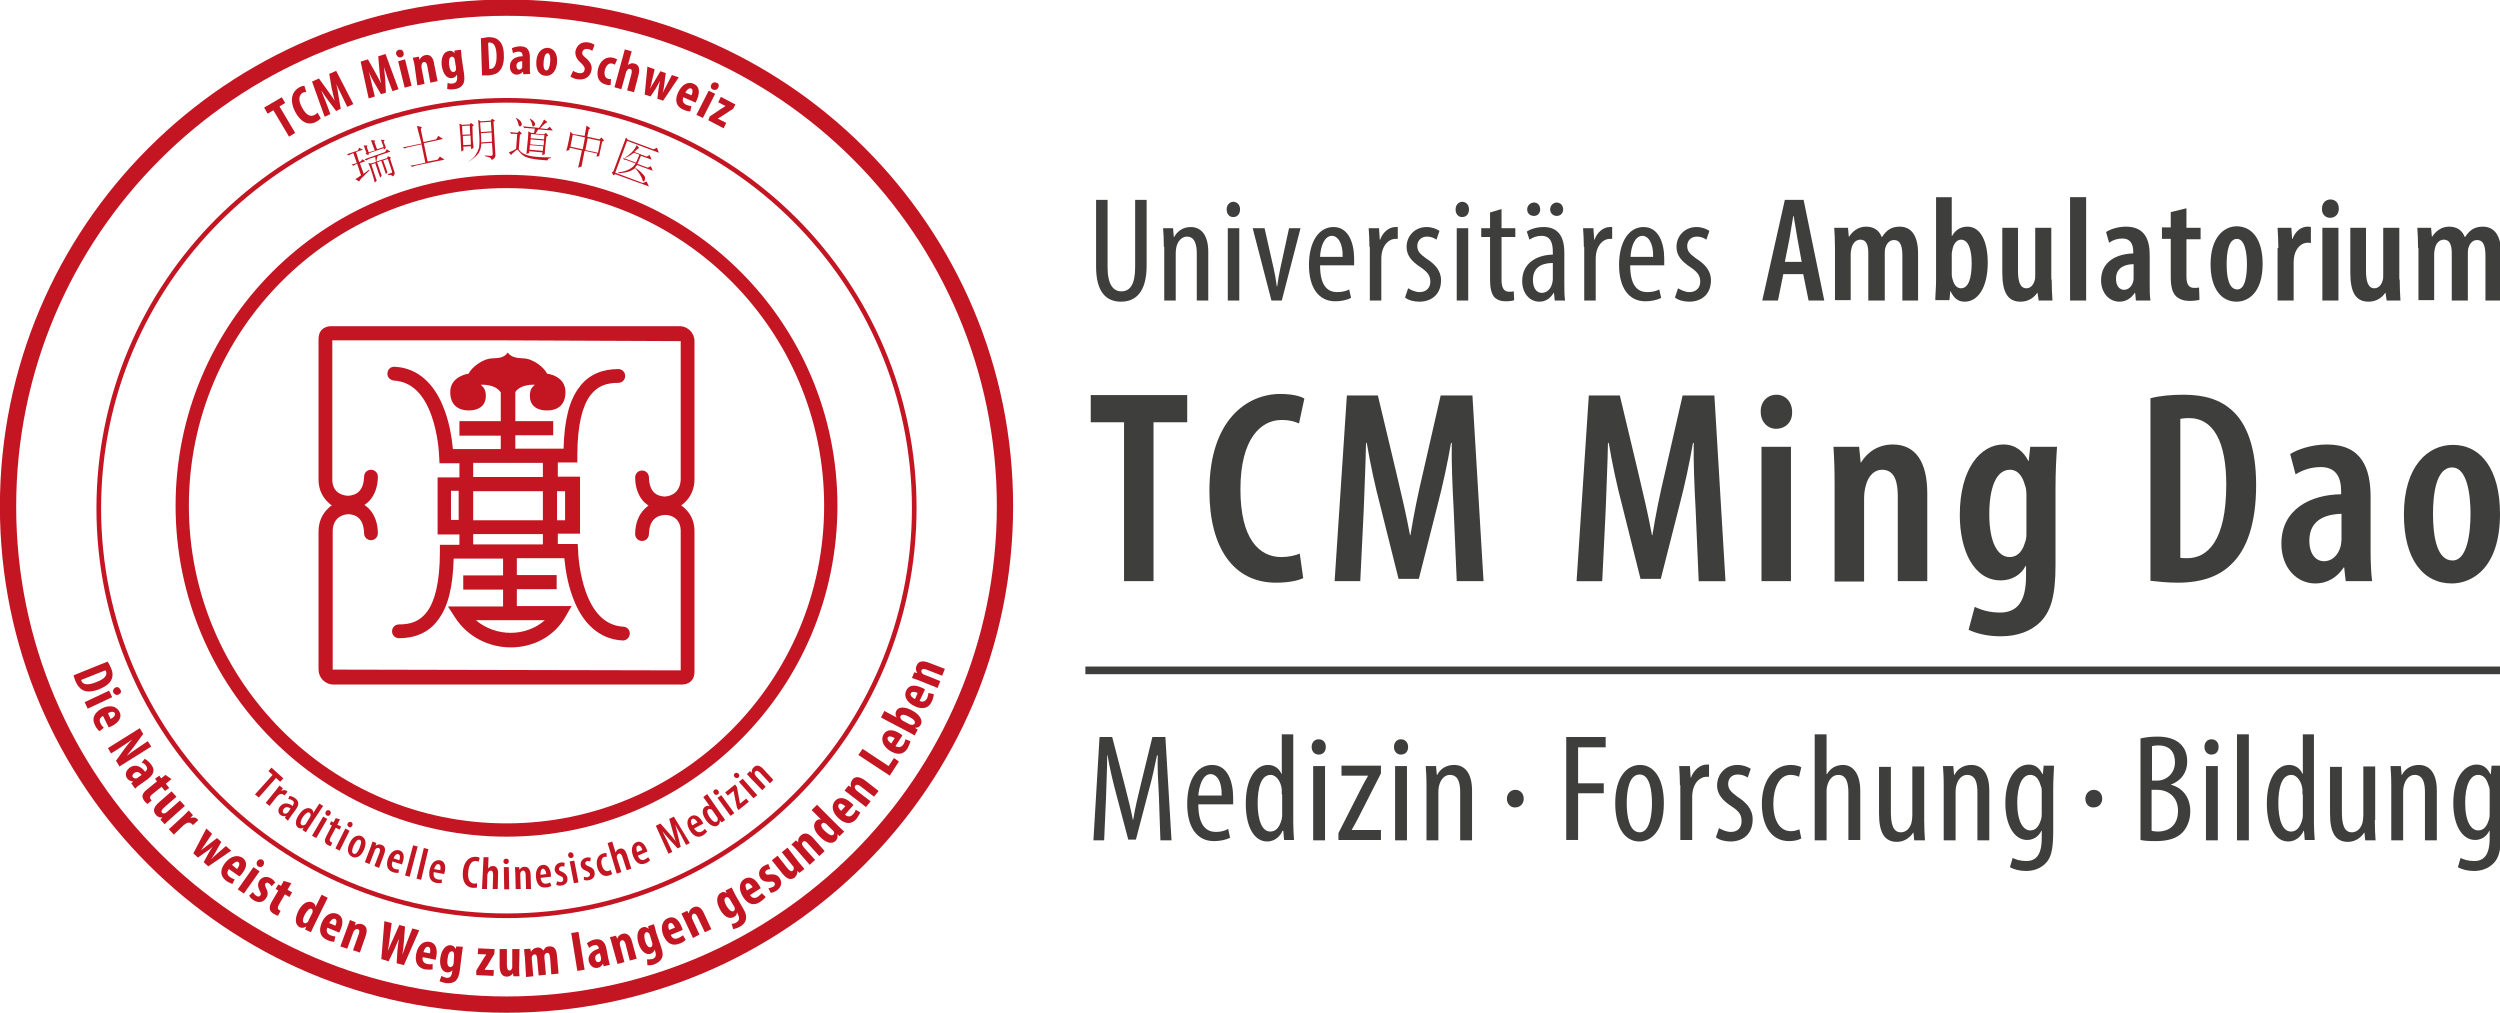 <svg xmlns="http://www.w3.org/2000/svg" xmlns:xlink="http://www.w3.org/1999/xlink" id="Ebene_1" x="0px" y="0px" viewBox="0 0 653 264.6" style="enable-background:new 0 0 653 264.6;" xml:space="preserve"><style type="text/css">	.st0{fill:#C31622;}	.st1{fill:none;stroke:#C31622;stroke-width:3.471;}	.st2{fill:none;stroke:#C31622;stroke-width:4.252;}	.st3{fill:none;stroke:#C31622;stroke-width:1.215;}	.st4{fill:#3E3E3D;}	.st5{fill:none;stroke:#3E3E3D;stroke-width:2;}</style><g>	<g>		<path class="st0" d="M28.1,172.8c0.3,0.4,0.6,1,0.9,1.7c0.5,1.1,0.5,2,0.2,2.8c-0.4,1.1-1.4,1.9-3.2,2.7c-1.8,0.7-3.3,0.8-4.3,0.3   c-0.8-0.4-1.5-1.2-2-2.4c-0.2-0.6-0.4-1.1-0.5-1.5L28.1,172.8z M21.2,177.6c0,0.1,0.1,0.2,0.1,0.3c0.3,0.8,1.5,1.3,4,0.2   c1.9-0.7,2.8-1.7,2.4-2.7c0-0.1-0.1-0.2-0.2-0.3L21.2,177.6z"></path>	</g>	<g>		<path class="st0" d="M22.1,183.4l6.4-3l0.8,1.7l-6.4,3L22.1,183.4z M31,181.4c-0.5,0.3-1.1,0-1.4-0.5c-0.2-0.5,0-1,0.5-1.3   c0.6-0.3,1.1,0,1.3,0.5C31.8,180.6,31.6,181.1,31,181.4z"></path>	</g>	<g>		<path class="st0" d="M26.9,187c-1,0.5-1,1.3-0.6,2c0.2,0.5,0.6,0.8,0.8,1.1l-1.1,0.9c-0.4-0.3-0.9-0.9-1.2-1.6   c-0.9-1.7-0.2-3.2,1.7-4.3c2.1-1.1,3.9-0.7,4.7,0.8c0.7,1.3,0,2.7-1.9,3.7c-0.5,0.2-0.7,0.3-0.9,0.4L26.9,187z M28.9,187.8   c0.8-0.4,1.3-1,1.1-1.5c-0.3-0.6-1.2-0.4-1.8,0L28.9,187.8z"></path>	</g>	<g>		<path class="st0" d="M28.2,195.4l8.3-5.2l0.9,1.5L35,195c-0.5,0.6-1.3,1.7-1.9,2.4l0,0c0.8-0.6,2.2-1.6,3.7-2.6l1.8-1.2l0.9,1.4   l-8.3,5.2l-0.9-1.5l2.3-3.2c0.5-0.7,1.3-1.7,2-2.4l0,0c-0.8,0.6-2,1.4-3.7,2.5l-1.9,1.2L28.2,195.4z"></path>	</g>	<g>		<path class="st0" d="M34.3,204.6l0.5-0.5l0,0c-0.7,0-1.2-0.3-1.6-0.8c-0.6-0.9-0.4-2,0.7-2.8c1.5-1.1,3.1-0.2,4,1.1l0.1-0.1   c0.4-0.3,0.6-0.8,0.2-1.4c-0.3-0.5-0.7-0.8-1.2-0.9l0.8-1c0.4,0.2,1.1,0.7,1.7,1.5c1.3,1.8,0.2,2.9-0.9,3.8l-2.1,1.5   c-0.5,0.3-0.9,0.7-1.2,1L34.3,204.6z M37,202.4c-0.4-0.5-1.1-1.1-1.9-0.5c-0.6,0.4-0.6,0.9-0.4,1.1c0.2,0.2,0.5,0.4,1,0.3   c0.1,0,0.2-0.1,0.3-0.2L37,202.4z"></path>	</g>	<g>		<path class="st0" d="M44.8,203.5l-1.5,1.2l0.9,1.1l-1.1,0.8l-0.9-1.1l-2.5,2c-0.6,0.5-0.6,0.9-0.4,1.2c0.1,0.1,0.2,0.3,0.3,0.4   l-1.1,0.9c-0.2-0.2-0.5-0.4-0.8-0.8c-0.3-0.4-0.5-0.9-0.5-1.3c0.1-0.5,0.3-1,1.2-1.7l2.6-2.1l-0.5-0.7l1.1-0.8l0.5,0.7l1.1-0.9   L44.8,203.5z"></path>	</g>	<g>		<path class="st0" d="M44.6,213.8c-0.6,0.5-1.1,1-1.6,1.5l-1.1-1.2l0.5-0.6l0,0c-0.6,0.1-1.3-0.1-1.7-0.7c-0.9-1-0.5-2.1,0.9-3.3   l3.2-2.8l1.3,1.4l-3.1,2.7c-0.7,0.6-1,1.1-0.7,1.5c0.2,0.2,0.5,0.2,0.8,0.1c0.2,0,0.3-0.2,0.5-0.3l3.4-3l1.3,1.4L44.6,213.8z"></path>	</g>	<g>		<path class="st0" d="M47.8,213.2c0.5-0.5,1-1,1.5-1.5l1.1,1.2l-0.7,0.8l0,0c0.8-0.3,1.4-0.2,1.8,0.2c0.1,0.1,0.2,0.2,0.3,0.3   l-1.4,1.3c-0.1-0.1-0.2-0.2-0.3-0.3c-0.3-0.3-0.9-0.5-1.5-0.1c-0.1,0.1-0.3,0.2-0.6,0.4l-2.6,2.5l-1.3-1.4L47.8,213.2z"></path>	</g>	<g>		<path class="st0" d="M55.4,217.8l-1.7,2.5c-0.4,0.6-0.8,1.2-1.2,1.8l0,0c0.5-0.4,1.2-0.9,1.7-1.3l2.5-1.9l1.1,1l-1.5,2.7   c-0.4,0.7-0.8,1.3-1.2,1.9l0,0c0.5-0.5,1-1,1.6-1.5l2.3-2l1.4,1.2l-6,4.1l-1.2-1.1l1.2-2.2c0.3-0.6,0.7-1.2,1.2-1.9l0,0   c-0.6,0.6-1.2,1-1.8,1.4l-2.1,1.5l-1.2-1.1l3.4-6.5L55.4,217.8z"></path>	</g>	<g>		<path class="st0" d="M59.8,227c-0.7,0.9-0.4,1.6,0.3,2.1c0.4,0.3,0.9,0.5,1.2,0.6l-0.6,1.2c-0.5-0.2-1.2-0.5-1.7-0.9   c-1.5-1.2-1.6-2.8-0.2-4.6c1.5-1.9,3.3-2.2,4.6-1.3c1.2,0.9,1.2,2.4-0.2,4.1c-0.3,0.4-0.5,0.6-0.7,0.7L59.8,227z M61.9,227   c0.6-0.7,0.8-1.4,0.4-1.8c-0.5-0.4-1.2,0.2-1.7,0.7L61.9,227z"></path>	</g>	<g>		<path class="st0" d="M62.1,232.3l4.1-5.8l1.6,1.1l-4.1,5.8L62.1,232.3z M68.8,226c-0.3,0.5-0.9,0.6-1.4,0.3   c-0.4-0.3-0.5-0.9-0.2-1.4c0.4-0.5,1-0.6,1.4-0.3C69,224.9,69.1,225.5,68.8,226z"></path>	</g>	<g>		<path class="st0" d="M66.1,233c0.1,0.3,0.5,0.8,0.9,1c0.4,0.3,0.8,0.2,1-0.1c0.2-0.3,0.2-0.6-0.2-1.3c-0.6-1.2-0.4-1.9-0.1-2.5   c0.7-1.1,2-1.4,3.2-0.6c0.5,0.3,0.8,0.7,1,1l-1,1c-0.1-0.3-0.4-0.6-0.7-0.8c-0.4-0.3-0.8-0.1-0.9,0.1s-0.1,0.5,0.2,1.2   c0.6,1.1,0.5,1.9,0,2.6c-0.8,1.2-2.1,1.3-3.3,0.5c-0.5-0.3-1-0.8-1.1-1.2L66.1,233z"></path>	</g>	<g>		<path class="st0" d="M76.1,230.7l-1,1.7l1.2,0.7l-0.7,1.2l-1.2-0.7l-1.6,2.8c-0.4,0.7-0.2,1.1,0.1,1.3c0.2,0.1,0.3,0.2,0.4,0.2   l-0.7,1.3c-0.3-0.1-0.6-0.2-1.1-0.5c-0.5-0.3-0.8-0.6-1-1.1c-0.1-0.5-0.1-1.1,0.5-2.1l1.7-2.9l-0.7-0.4l0.7-1.2l0.7,0.4l0.7-1.3   L76.1,230.7z"></path>	</g>	<g>		<path class="st0" d="M85.6,234.5l-3.5,7.1c-0.3,0.6-0.6,1.3-0.9,1.9l-1.5-0.7l0.3-0.8l0,0c-0.5,0.3-1.1,0.5-1.7,0.2   c-1.4-0.7-1.2-2.5-0.4-4.2c1.1-2.2,2.6-2.8,3.7-2.3c0.6,0.3,0.8,0.7,0.8,1.2l0,0l1.6-3.2L85.6,234.5z M81.4,238.8   c0.1-0.1,0.1-0.2,0.2-0.4c0.1-0.4,0.1-0.9-0.2-1c-0.6-0.3-1.2,0.5-1.8,1.5c-0.6,1.2-0.6,2-0.1,2.2c0.2,0.1,0.5,0.1,0.9-0.3   c0.1-0.1,0.2-0.2,0.2-0.4L81.4,238.8z"></path>	</g>	<g>		<path class="st0" d="M85.5,242.3c-0.4,1,0,1.6,0.8,2c0.5,0.2,1,0.3,1.3,0.3l-0.3,1.4c-0.5,0-1.3-0.2-1.9-0.5   c-1.8-0.8-2.2-2.4-1.4-4.4c0.9-2.2,2.6-3,4.1-2.4c1.4,0.6,1.7,2.1,0.9,4c-0.2,0.5-0.3,0.7-0.4,0.9L85.5,242.3z M87.6,241.8   c0.4-0.8,0.4-1.6-0.1-1.8c-0.6-0.2-1.2,0.5-1.5,1.1L87.6,241.8z"></path>	</g>	<g>		<path class="st0" d="M90.7,242.3c0.3-0.7,0.5-1.4,0.7-2l1.5,0.6l-0.2,0.8l0,0c0.5-0.4,1.2-0.5,1.9-0.3c1.3,0.5,1.4,1.6,0.9,3.1   l-1.5,4.3l-1.8-0.6l1.5-4.2c0.2-0.6,0.3-1.2-0.3-1.3c-0.3-0.1-0.6,0-0.9,0.4c-0.1,0.1-0.2,0.3-0.3,0.6l-1.5,4.1l-1.8-0.6   L90.7,242.3z"></path>	</g>	<g>		<path class="st0" d="M99.6,250.5l0.8-9.9l1.9,0.5l-0.5,3.9c-0.1,1.1-0.3,2.2-0.5,3.4l0,0c0.4-1.1,0.9-2.1,1.4-3.2l1.6-3.6l1.5,0.4   l-0.3,3.9c-0.1,1.1-0.2,2.2-0.4,3.5l0,0c0.4-1.2,0.8-2.2,1.2-3.3l1.4-3.6l1.8,0.5l-4,9.1l-1.9-0.5l0.2-3.2c0.1-0.9,0.2-2,0.4-3.2   l0,0c-0.5,1.1-0.9,2.1-1.3,3l-1.4,2.9L99.6,250.5z"></path>	</g>	<g>		<path class="st0" d="M110.4,250c-0.2,1.1,0.4,1.6,1.2,1.8c0.5,0.1,1,0.1,1.4,0l0,1.4c-0.5,0.1-1.3,0.1-2,0c-1.9-0.4-2.7-1.8-2.3-4   c0.4-2.3,1.9-3.5,3.5-3.2c1.5,0.3,2.1,1.6,1.8,3.7c-0.1,0.5-0.2,0.8-0.2,1L110.4,250z M112.3,249c0.2-0.9,0.1-1.6-0.5-1.7   c-0.6-0.1-1,0.7-1.2,1.4L112.3,249z"></path>	</g>	<g>		<path class="st0" d="M120.9,247.3c-0.1,0.6-0.2,1.4-0.3,2.2l-0.5,4c-0.2,1.5-0.6,2.3-1.2,2.8c-0.6,0.4-1.3,0.6-2.4,0.5   c-0.6-0.1-1.2-0.3-1.7-0.5l0.5-1.4c0.3,0.2,0.8,0.4,1.3,0.5c1,0.1,1.4-0.5,1.5-1.6l0.1-0.4l0,0c-0.3,0.4-0.8,0.6-1.4,0.6   c-1.6-0.2-2-2-1.8-3.7c0.3-2.3,1.5-3.6,2.8-3.4c0.6,0.1,1,0.4,1.2,1l0,0l0.2-0.7L120.9,247.3z M118.6,249.6c0-0.2,0-0.4,0-0.5   c-0.1-0.3-0.2-0.6-0.5-0.6c-0.7-0.1-1.1,0.8-1.2,2c-0.2,1.3,0.1,2,0.7,2.1c0.2,0,0.5-0.1,0.7-0.4c0.1-0.2,0.1-0.4,0.2-0.6   L118.6,249.6z"></path>	</g>	<g>		<path class="st0" d="M124.4,253.5l1.9-3.1c0.2-0.4,0.6-0.8,0.7-1.1l0,0l-2.2-0.1l0.1-1.5l4.3,0.2l-0.1,1.3l-1.8,3   c-0.3,0.4-0.6,0.8-0.7,1.1l0,0l2.4,0.1l-0.1,1.5l-4.5-0.2L124.4,253.5z"></path>	</g>	<g>		<path class="st0" d="M135.6,252.8c0,0.8,0,1.5,0.1,2.2l-1.6,0l-0.1-0.8h0c-0.3,0.5-0.9,0.9-1.6,0.9c-1.3,0-1.9-1-1.9-2.9l0-4.3   l1.9,0l0,4.1c0,0.9,0.2,1.5,0.7,1.5c0.3,0,0.5-0.2,0.6-0.5c0.1-0.1,0.1-0.4,0.1-0.6l0-4.5l1.9,0L135.6,252.8z"></path>	</g>	<g>		<path class="st0" d="M137.1,250c-0.1-0.8-0.2-1.5-0.2-2.1l1.6-0.1l0.2,0.8l0,0c0.3-0.6,0.9-1,1.6-1.1c0.8-0.1,1.3,0.3,1.6,0.8l0,0   c0.2-0.3,0.4-0.6,0.6-0.8c0.3-0.2,0.6-0.3,1-0.3c1.3-0.1,1.9,0.8,2,2.6l0.4,4.5l-1.9,0.2l-0.3-4.2c-0.1-0.8-0.2-1.5-0.8-1.4   c-0.3,0-0.6,0.3-0.7,0.7c0,0.1,0,0.3,0,0.5l0.4,4.5l-1.9,0.2l-0.4-4.4c0-0.5-0.2-1.2-0.7-1.1c-0.3,0-0.6,0.3-0.7,0.7   c0,0.1,0,0.3,0,0.5l0.4,4.5l-1.9,0.2L137.1,250z"></path>	</g>	<g>		<path class="st0" d="M149.2,243.7l1.9-0.3l1.6,9.9l-1.9,0.3L149.2,243.7z"></path>	</g>	<g>		<path class="st0" d="M157.7,252.4l-0.2-0.7l0,0c-0.3,0.6-0.8,1-1.4,1.1c-1,0.2-2-0.5-2.3-1.7c-0.4-1.8,1.1-2.9,2.6-3.3l0-0.2   c-0.1-0.5-0.5-0.9-1.2-0.7c-0.6,0.1-1,0.4-1.3,0.7l-0.6-1.2c0.3-0.3,1.1-0.8,2-1c2.1-0.4,2.8,1,3.1,2.4l0.5,2.6   c0.1,0.6,0.3,1.1,0.4,1.6L157.7,252.4z M156.7,249c-0.6,0.1-1.4,0.5-1.2,1.5c0.1,0.7,0.6,0.9,0.9,0.8c0.3-0.1,0.6-0.3,0.6-0.8   c0-0.1,0-0.2,0-0.3L156.7,249z"></path>	</g>	<g>		<path class="st0" d="M159.9,246.8c-0.2-0.8-0.4-1.4-0.6-2l1.6-0.4l0.3,0.8l0,0c0.2-0.6,0.7-1.1,1.4-1.3c1.3-0.3,2.1,0.6,2.5,2.1   l1.2,4.4l-1.8,0.5l-1.1-4.3c-0.2-0.6-0.4-1.1-1-1c-0.3,0.1-0.5,0.4-0.5,0.8c0,0.2,0,0.4,0.1,0.7l1.1,4.2l-1.8,0.5L159.9,246.8z"></path>	</g>	<g>		<path class="st0" d="M170.8,241.4c0.2,0.6,0.4,1.3,0.6,2.2l1.3,3.8c0.5,1.4,0.5,2.3,0.1,3c-0.3,0.6-1,1.1-1.9,1.5   c-0.6,0.2-1.2,0.3-1.8,0.2l-0.1-1.5c0.4,0,0.9,0,1.4-0.1c0.9-0.3,1.1-1,0.7-2.1L171,248l0,0c-0.1,0.5-0.5,0.9-1,1.1   c-1.5,0.5-2.7-1-3.2-2.6c-0.7-2.2-0.2-3.9,1.1-4.3c0.5-0.2,1.1,0,1.5,0.4l0,0l-0.1-0.7L170.8,241.4z M169.8,244.4   c-0.1-0.2-0.1-0.3-0.2-0.5c-0.2-0.3-0.5-0.5-0.8-0.4c-0.6,0.2-0.6,1.2-0.3,2.3c0.4,1.3,1,1.8,1.5,1.6c0.2-0.1,0.4-0.3,0.4-0.7   c0-0.2,0-0.4-0.1-0.6L169.8,244.4z"></path>	</g>	<g>		<path class="st0" d="M175.2,244.2c0.4,1,1.2,1.2,2,0.8c0.5-0.2,0.9-0.5,1.2-0.7l0.7,1.2c-0.4,0.4-1,0.8-1.7,1   c-1.8,0.7-3.2-0.1-4.1-2.1c-0.9-2.2-0.3-4,1.2-4.6c1.4-0.6,2.7,0.2,3.5,2.2c0.2,0.5,0.3,0.7,0.3,0.9L175.2,244.2z M176.3,242.3   c-0.3-0.8-0.8-1.4-1.3-1.2c-0.6,0.2-0.5,1.2-0.2,1.8L176.3,242.3z"></path>	</g>	<g>		<path class="st0" d="M178.9,240.5c-0.3-0.7-0.7-1.3-0.9-1.9l1.5-0.7l0.4,0.7l0,0c0.1-0.7,0.5-1.3,1.2-1.6c1.2-0.6,2.2,0.2,2.8,1.6   l1.9,4.1l-1.7,0.8l-1.9-4c-0.3-0.6-0.6-1-1.1-0.8c-0.3,0.1-0.4,0.4-0.4,0.9c0,0.2,0.1,0.4,0.2,0.6l1.8,3.9L181,245L178.9,240.5z"></path>	</g>	<g>		<path class="st0" d="M191.1,231.8c0.3,0.6,0.6,1.2,1,2l2,3.5c0.8,1.3,0.9,2.2,0.7,3c-0.2,0.7-0.7,1.3-1.6,1.8   c-0.6,0.3-1.2,0.5-1.7,0.6l-0.4-1.4c0.4,0,0.9-0.1,1.3-0.4c0.8-0.5,0.8-1.2,0.3-2.2l-0.2-0.4l0,0c0,0.5-0.3,1-0.8,1.2   c-1.4,0.8-2.8-0.4-3.6-1.9c-1.2-2.1-0.9-3.8,0.2-4.4c0.5-0.3,1-0.3,1.5,0.1l0,0l-0.3-0.7L191.1,231.8z M190.7,235   c-0.1-0.2-0.2-0.3-0.3-0.4c-0.2-0.2-0.5-0.4-0.8-0.2c-0.6,0.3-0.4,1.3,0.2,2.3c0.7,1.1,1.3,1.5,1.8,1.3c0.2-0.1,0.4-0.4,0.3-0.8   c0-0.2-0.1-0.4-0.2-0.5L190.7,235z"></path>	</g>	<g>		<path class="st0" d="M195.9,233.8c0.6,0.9,1.4,0.9,2.1,0.4c0.4-0.3,0.8-0.7,1-0.9l1,1c-0.3,0.4-0.9,0.9-1.5,1.3   c-1.6,1.1-3.2,0.6-4.4-1.3c-1.3-2-1-3.9,0.3-4.7c1.3-0.8,2.7-0.3,3.8,1.5c0.3,0.4,0.4,0.7,0.5,0.9L195.9,233.8z M196.6,231.7   c-0.5-0.8-1.1-1.2-1.6-0.9c-0.5,0.3-0.2,1.2,0.1,1.8L196.6,231.7z"></path>	</g>	<g>		<path class="st0" d="M200.7,232c0.3,0,0.9-0.2,1.3-0.4c0.4-0.3,0.5-0.6,0.3-1c-0.2-0.3-0.5-0.4-1.2-0.3c-1.3,0.1-2-0.3-2.4-0.8   c-0.7-1-0.6-2.3,0.6-3.2c0.5-0.3,0.9-0.5,1.4-0.6l0.5,1.3c-0.3,0-0.7,0.1-1,0.3c-0.4,0.3-0.4,0.7-0.2,0.9c0.2,0.3,0.4,0.3,1.2,0.2   c1.2-0.1,1.9,0.2,2.4,0.9c0.8,1.2,0.5,2.4-0.7,3.3c-0.5,0.3-1.1,0.6-1.6,0.6L200.7,232z"></path>	</g>	<g>		<path class="st0" d="M208.7,225.3c0.5,0.6,1,1.1,1.4,1.7l-1.3,1l-0.5-0.5l0,0c0,0.6-0.2,1.2-0.7,1.7c-1.1,0.8-2.1,0.4-3.3-1.1   l-2.7-3.4l1.5-1.2l2.5,3.2c0.6,0.7,1.1,1.1,1.5,0.7c0.2-0.2,0.3-0.5,0.2-0.8c0-0.2-0.1-0.4-0.3-0.5l-2.8-3.5l1.5-1.2L208.7,225.3z   "></path>	</g>	<g>		<path class="st0" d="M208.2,222.1c-0.5-0.6-1-1.1-1.5-1.5l1.2-1.1l0.6,0.5l0,0c-0.1-0.7,0.1-1.3,0.7-1.8c1-0.9,2.1-0.5,3.2,0.7   l3,3.4l-1.4,1.3l-3-3.3c-0.4-0.5-0.9-0.8-1.3-0.4c-0.2,0.2-0.3,0.5-0.1,0.9c0.1,0.1,0.2,0.3,0.4,0.6l2.9,3.2l-1.4,1.3L208.2,222.1   z"></path>	</g>	<g>		<path class="st0" d="M213.4,210.2l5.6,5.6c0.5,0.5,1.1,1,1.5,1.4l-1.2,1.2l-0.6-0.5l0,0c0.2,0.5,0.1,1.2-0.4,1.7   c-1.1,1.1-2.7,0.4-4.1-1c-1.8-1.7-1.9-3.3-1-4.2c0.4-0.4,0.9-0.5,1.3-0.3l0,0l-2.5-2.5L213.4,210.2z M216.1,215.5   c-0.1-0.1-0.2-0.2-0.3-0.3c-0.4-0.3-0.8-0.4-1.1-0.1c-0.5,0.5,0,1.3,0.9,2.1c1,0.9,1.7,1.2,2.1,0.8c0.2-0.2,0.3-0.5,0-0.9   c0-0.1-0.1-0.2-0.3-0.3L216.1,215.5z"></path>	</g>	<g>		<path class="st0" d="M220.7,212.8c0.8,0.7,1.6,0.5,2.1-0.1c0.4-0.4,0.6-0.8,0.7-1.2l1.2,0.7c-0.2,0.5-0.6,1.1-1,1.7   c-1.3,1.5-2.9,1.4-4.6-0.1c-1.8-1.6-2-3.4-1-4.6c1-1.1,2.5-1,4.1,0.4c0.4,0.3,0.6,0.5,0.7,0.7L220.7,212.8z M220.8,210.6   c-0.7-0.6-1.4-0.9-1.7-0.5c-0.4,0.5,0.1,1.3,0.6,1.7L220.8,210.6z"></path>	</g>	<g>		<path class="st0" d="M222.3,207.8c-0.6-0.5-1.2-0.9-1.7-1.3l1-1.3l0.7,0.4l0,0c-0.2-0.6-0.1-1.3,0.3-1.9c0.8-1.1,2-0.8,3.3,0.1   l3.6,2.8l-1.2,1.5l-3.5-2.7c-0.5-0.4-1-0.6-1.4-0.2c-0.2,0.3-0.2,0.6,0.1,1c0.1,0.1,0.2,0.3,0.5,0.5l3.4,2.6l-1.2,1.5L222.3,207.8   z"></path>	</g>	<g>		<path class="st0" d="M224.2,197.2l1.1-1.6l6.8,4.5l1.4-2.1l1.3,0.9l-2.4,3.7L224.2,197.2z"></path>	</g>	<g>		<path class="st0" d="M233.9,194.9c1,0.5,1.6,0.2,2.1-0.5c0.3-0.5,0.4-0.9,0.5-1.3l1.3,0.5c-0.1,0.5-0.4,1.2-0.7,1.8   c-1,1.7-2.6,1.9-4.5,0.8c-2-1.2-2.6-3-1.8-4.4c0.8-1.3,2.3-1.4,4.1-0.3c0.4,0.3,0.7,0.4,0.8,0.6L233.9,194.9z M233.7,192.8   c-0.8-0.5-1.5-0.6-1.8-0.2c-0.3,0.5,0.3,1.2,0.9,1.6L233.7,192.8z"></path>	</g>	<g>		<path class="st0" d="M238.9,192.1c-0.5-0.3-1.2-0.7-1.8-1l-7-3.7l0.9-1.7l3.2,1.7l0,0c-0.3-0.5-0.4-1.1-0.1-1.7   c0.6-1.2,2.3-1.1,4-0.2c2.2,1.1,3,2.7,2.4,3.8c-0.3,0.5-0.7,0.8-1.5,0.8l0,0l0.7,0.5L238.9,192.1z M237.6,189.2   c0.2,0.1,0.3,0.1,0.4,0.1c0.5,0.1,0.8-0.1,0.9-0.3c0.3-0.6-0.3-1.2-1.5-1.8c-1.1-0.6-1.9-0.7-2.2-0.1c-0.1,0.3,0,0.6,0.3,0.9   c0.1,0.1,0.2,0.2,0.4,0.3L237.6,189.2z"></path>	</g>	<g>		<path class="st0" d="M240.2,183.1c1,0.4,1.6,0,2-0.8c0.2-0.5,0.3-1,0.3-1.3l1.4,0.3c0,0.5-0.2,1.3-0.5,1.9   c-0.8,1.8-2.4,2.2-4.4,1.3c-2.2-1-3-2.7-2.3-4.1c0.6-1.4,2.1-1.7,4-0.8c0.5,0.2,0.7,0.3,0.9,0.5L240.2,183.1z M239.7,181   c-0.8-0.4-1.6-0.4-1.8,0.1c-0.3,0.6,0.5,1.2,1.1,1.5L239.7,181z"></path>	</g>	<g>		<path class="st0" d="M240.2,177.8c-0.7-0.3-1.4-0.5-2-0.7l0.6-1.5l0.8,0.2l0,0c-0.4-0.6-0.5-1.3-0.2-1.9c0.5-1.3,1.7-1.4,3.2-0.8   l4.2,1.6l-0.7,1.8l-4.1-1.6c-0.6-0.2-1.1-0.3-1.3,0.2c-0.1,0.3,0,0.6,0.3,0.9c0.1,0.1,0.3,0.2,0.6,0.3l4,1.6l-0.7,1.8L240.2,177.8   z"></path>	</g>	<g>		<path class="st0" d="M71.2,202.4l-1.1-1l0.8-0.9l3.1,2.8l-0.8,0.9l-1.1-1l-4.5,5.1l-1-0.8L71.2,202.4z"></path>	</g>	<g>		<path class="st0" d="M72,206.5c0.3-0.4,0.7-0.9,1-1.3l0.9,0.7l-0.5,0.7l0,0c0.5-0.3,1.2-0.3,1.5,0c0.1,0.1,0.1,0.1,0.2,0.2l-0.8,1   c0-0.1-0.1-0.1-0.2-0.2c-0.3-0.3-0.9-0.3-1.4,0.1c-0.1,0.1-0.2,0.2-0.4,0.4l-1.9,2.4l-1-0.8L72,206.5z"></path>	</g>	<g>		<path class="st0" d="M74.4,213.6l0.3-0.5l0,0c-0.5,0.2-1,0.1-1.4-0.2c-0.7-0.5-0.8-1.4-0.2-2.2c0.9-1.2,2.3-1,3.3-0.2l0.1-0.1   c0.3-0.5,0.4-1-0.1-1.3c-0.3-0.2-0.7-0.4-1.1-0.4l0.3-0.8c0.3,0,1,0.2,1.5,0.6c1.2,0.9,0.9,1.9,0.2,2.9l-1.4,1.9   c-0.3,0.4-0.5,0.8-0.7,1.1L74.4,213.6z M75.9,211.2c-0.4-0.3-1.2-0.7-1.8,0.1c-0.4,0.5-0.2,0.9,0,1.1c0.2,0.2,0.6,0.2,1-0.1   c0.1-0.1,0.1-0.1,0.2-0.2L75.9,211.2z"></path>	</g>	<g>		<path class="st0" d="M84.4,210.5l-3.7,5.6c-0.3,0.4-0.6,1-0.8,1.3l-0.9-0.6l0.3-0.6l0,0c-0.4,0.2-1,0.3-1.4,0   c-0.9-0.6-0.8-2,0.2-3.4c1.1-1.7,2.4-2,3.2-1.5c0.4,0.3,0.6,0.6,0.5,1.1l0,0l1.6-2.5L84.4,210.5z M80.8,213.7   c0.1-0.1,0.1-0.2,0.2-0.3c0.2-0.4,0.2-0.9-0.1-1.1c-0.5-0.4-1.2,0.3-1.8,1.1c-0.6,1-0.8,1.8-0.3,2.1c0.2,0.1,0.5,0.2,1-0.2   c0.1-0.1,0.2-0.2,0.2-0.3L80.8,213.7z"></path>	</g>	<g>		<path class="st0" d="M81.5,218.3l2.9-5l1.1,0.6l-2.9,5L81.5,218.3z M86.3,212.7c-0.2,0.4-0.6,0.5-1,0.3c-0.3-0.2-0.4-0.6-0.2-1   c0.2-0.4,0.6-0.5,1-0.3C86.4,211.9,86.5,212.3,86.3,212.7z"></path>	</g>	<g>		<path class="st0" d="M88.8,214l-0.7,1.4l1,0.5l-0.4,0.8l-1-0.5l-1.4,2.6c-0.3,0.6-0.2,0.9,0.1,1.1c0.1,0.1,0.2,0.1,0.4,0.2   l-0.4,0.9c-0.2,0-0.5-0.1-0.8-0.3c-0.4-0.2-0.6-0.5-0.7-0.8c-0.1-0.4,0-0.8,0.4-1.6l1.4-2.7l-0.6-0.3l0.4-0.8l0.6,0.3l0.6-1.1   L88.8,214z"></path>	</g>	<g>		<path class="st0" d="M87.6,221.6l2.6-5.2l1.1,0.6l-2.6,5.2L87.6,221.6z M92,215.7c-0.2,0.4-0.6,0.5-0.9,0.3   c-0.3-0.2-0.5-0.6-0.3-0.9c0.2-0.4,0.6-0.5,0.9-0.4C92.1,214.9,92.2,215.3,92,215.7z"></path>	</g>	<g>		<path class="st0" d="M95.1,221.9c-0.9,2.1-2.3,2.3-3.1,1.9c-1.1-0.5-1.5-1.8-0.7-3.5c0.8-1.9,2.2-2.3,3.1-1.9   C95.5,218.9,95.8,220.2,95.1,221.9z M92.4,220.8c-0.4,0.9-0.7,1.9,0,2.2c0.6,0.3,1.2-0.7,1.5-1.5c0.3-0.8,0.7-1.9,0.1-2.1   C93.4,219,92.8,220,92.4,220.8z"></path>	</g>	<g>		<path class="st0" d="M96.8,221.3c0.2-0.6,0.4-1.1,0.5-1.5l1,0.4l-0.2,0.7l0,0c0.4-0.3,1-0.5,1.6-0.2c0.9,0.3,1.1,1.2,0.6,2.5   l-1.3,3.5l-1.2-0.5l1.3-3.4c0.2-0.5,0.3-1.1-0.2-1.3c-0.3-0.1-0.6,0-0.9,0.4c-0.1,0.1-0.2,0.3-0.2,0.5l-1.3,3.3l-1.2-0.5   L96.8,221.3z"></path>	</g>	<g>		<path class="st0" d="M102.5,225c-0.4,1.2,0.1,1.8,0.7,2c0.4,0.1,0.8,0.1,1,0.1l-0.1,0.9c-0.4,0-1,0-1.5-0.2   c-1.4-0.5-1.8-1.7-1.3-3.4c0.6-1.8,1.8-2.6,3-2.3c1.2,0.4,1.4,1.6,0.9,3.1c-0.1,0.3-0.2,0.5-0.2,0.6L102.5,225z M104.3,224.7   c0.3-0.9,0.2-1.5-0.3-1.6c-0.5-0.2-1,0.5-1.2,1.1L104.3,224.7z"></path>	</g>	<g>		<path class="st0" d="M107.9,220.8l1.2,0.3L107,229l-1.2-0.3L107.9,220.8z"></path>	</g>	<g>		<path class="st0" d="M110.7,221.5l1.2,0.3l-1.9,8l-1.2-0.3L110.7,221.5z"></path>	</g>	<g>		<path class="st0" d="M113.3,227.8c-0.2,1.3,0.3,1.7,1,1.9c0.4,0.1,0.8,0.1,1.1,0l0,0.9c-0.4,0.1-1,0.1-1.5,0   c-1.5-0.3-2-1.5-1.7-3.3c0.4-1.9,1.5-2.8,2.7-2.6c1.2,0.2,1.6,1.4,1.3,2.9c-0.1,0.3-0.1,0.5-0.2,0.7L113.3,227.8z M115,227.3   c0.2-0.9,0-1.5-0.5-1.6c-0.5-0.1-0.9,0.6-1.1,1.3L115,227.3z"></path>	</g>	<g>		<path class="st0" d="M124.6,231.8c-0.2,0.1-0.7,0.1-1.2,0.1c-1.8-0.2-2.7-1.7-2.5-4.2c0.3-3.1,2-4,3.4-3.9c0.5,0,0.9,0.2,1,0.3   l-0.3,1c-0.2-0.1-0.4-0.2-0.7-0.2c-0.9-0.1-1.8,0.6-2,2.8c-0.2,2.1,0.5,3,1.5,3.1c0.3,0,0.6,0,0.8-0.1L124.6,231.8z"></path>	</g>	<g>		<path class="st0" d="M126.3,223.9l1.3,0l-0.1,3l0,0c0.1-0.2,0.3-0.4,0.5-0.5c0.2-0.1,0.5-0.2,0.8-0.2c0.9,0,1.4,0.8,1.3,2.3   l-0.1,3.7l-1.3,0l0.1-3.6c0-0.6-0.1-1.2-0.6-1.2c-0.3,0-0.6,0.2-0.8,0.7c0,0.1-0.1,0.3-0.1,0.4l-0.1,3.7l-1.3,0L126.3,223.9z"></path>	</g>	<g>		<path class="st0" d="M132.9,225c0,0.4-0.3,0.7-0.7,0.7c-0.4,0-0.7-0.3-0.7-0.7c0-0.5,0.3-0.7,0.7-0.7   C132.6,224.2,132.9,224.5,132.9,225z M131.7,232.3l-0.1-5.8l1.3,0l0.1,5.8L131.7,232.3z"></path>	</g>	<g>		<path class="st0" d="M134.6,228.1c0-0.7-0.1-1.1-0.1-1.6l1.1,0l0.1,0.7l0,0c0.3-0.5,0.7-0.8,1.3-0.8c1,0,1.5,0.7,1.6,2l0.1,3.8   l-1.3,0l-0.1-3.7c0-0.6-0.2-1.1-0.7-1.1c-0.3,0-0.6,0.3-0.7,0.7c0,0.1,0,0.3,0,0.5l0.1,3.6l-1.3,0L134.6,228.1z"></path>	</g>	<g>		<path class="st0" d="M141.2,229.3c0.2,1.3,0.8,1.6,1.5,1.5c0.4,0,0.8-0.2,1-0.3l0.3,0.9c-0.3,0.2-0.9,0.4-1.4,0.4   c-1.5,0.2-2.4-0.8-2.6-2.6c-0.2-1.9,0.6-3.2,1.8-3.3c1.2-0.1,1.9,0.9,2.1,2.4c0,0.3,0,0.5,0,0.7L141.2,229.3z M142.7,228.3   c-0.1-0.9-0.5-1.4-0.9-1.4c-0.5,0.1-0.7,0.9-0.6,1.6L142.7,228.3z"></path>	</g>	<g>		<path class="st0" d="M145.5,230.2c0.2,0.1,0.7,0.2,1,0.2c0.4-0.1,0.7-0.3,0.6-0.8c0-0.4-0.2-0.6-0.8-0.8c-0.9-0.4-1.3-0.9-1.4-1.5   c-0.1-1,0.5-1.8,1.5-2c0.5-0.1,0.8,0,1.1,0.1l-0.1,1c-0.2-0.1-0.5-0.2-0.8-0.1c-0.4,0.1-0.6,0.4-0.6,0.7c0,0.3,0.2,0.5,0.8,0.7   c0.8,0.4,1.3,0.9,1.4,1.6c0.2,1.2-0.6,1.9-1.6,2c-0.4,0.1-1,0-1.3-0.2L145.5,230.2z"></path>	</g>	<g>		<path class="st0" d="M149.8,223.3c0.1,0.4-0.1,0.8-0.6,0.8c-0.4,0.1-0.7-0.2-0.8-0.6c-0.1-0.4,0.2-0.8,0.5-0.9   C149.4,222.6,149.8,222.9,149.8,223.3z M149.9,230.7l-1.1-5.7l1.2-0.2l1.1,5.7L149.9,230.7z"></path>	</g>	<g>		<path class="st0" d="M152.5,229c0.2,0.1,0.7,0.2,1,0.1c0.4-0.1,0.7-0.4,0.6-0.8c-0.1-0.3-0.3-0.5-0.9-0.8   c-0.9-0.3-1.4-0.8-1.5-1.4c-0.2-1,0.4-1.8,1.4-2.1c0.5-0.1,0.8,0,1.2,0l-0.1,1c-0.3-0.1-0.5-0.1-0.8-0.1c-0.4,0.1-0.6,0.4-0.5,0.7   c0.1,0.3,0.2,0.4,0.9,0.7c0.9,0.3,1.4,0.8,1.5,1.5c0.2,1.1-0.4,1.9-1.5,2.1c-0.4,0.1-1,0.1-1.3-0.1L152.5,229z"></path>	</g>	<g>		<path class="st0" d="M159.9,228.3c-0.1,0.1-0.5,0.3-0.9,0.4c-1.3,0.4-2.5-0.4-3-2.2c-0.4-1.7,0.1-3.2,1.6-3.6   c0.3-0.1,0.7-0.1,0.8-0.1l0.1,1c-0.1,0-0.4,0-0.6,0c-0.8,0.2-1,1.2-0.7,2.2c0.3,1.1,1,1.7,1.7,1.5c0.2-0.1,0.4-0.1,0.6-0.3   L159.9,228.3z"></path>	</g>	<g>		<path class="st0" d="M158.7,220.2l1.2-0.4l0.9,2.9l0,0c0.1-0.2,0.2-0.5,0.3-0.6c0.2-0.2,0.4-0.3,0.7-0.4c0.9-0.3,1.6,0.3,2,1.7   l1.1,3.5l-1.2,0.4l-1.1-3.4c-0.2-0.6-0.5-1.1-1-0.9c-0.3,0.1-0.5,0.4-0.5,0.9c0,0.1,0,0.3,0.1,0.4l1.1,3.5l-1.2,0.4L158.7,220.2z"></path>	</g>	<g>		<path class="st0" d="M166.6,223.5c0.5,1.2,1.2,1.3,1.8,1c0.4-0.2,0.7-0.4,0.9-0.6l0.5,0.8c-0.3,0.3-0.7,0.6-1.2,0.8   c-1.4,0.6-2.5-0.1-3.2-1.8c-0.7-1.8-0.3-3.2,0.8-3.7c1.1-0.5,2.1,0.3,2.7,1.8c0.1,0.3,0.2,0.5,0.2,0.6L166.6,223.5z M167.8,222   c-0.3-0.9-0.8-1.3-1.2-1.1c-0.5,0.2-0.4,1-0.2,1.7L167.8,222z"></path>	</g>	<g>		<path class="st0" d="M177.7,217.8c-0.5-0.8-1-1.7-1.4-2.5l0,0c0.3,0.8,0.5,1.8,0.7,2.6l0.8,3.3l-0.8,0.4l-2.2-2.4   c-0.6-0.6-1.2-1.4-1.8-2.1l0,0c0.4,0.8,0.9,1.8,1.3,2.6l1.3,2.8l-1,0.5l-3.3-7.3l1.2-0.6l2.2,2.5c0.7,0.8,1.3,1.4,1.8,2.2l0,0   c-0.3-0.9-0.5-1.7-0.8-2.7l-0.9-3.2l1.2-0.6l4.2,6.9l-1,0.5L177.7,217.8z"></path>	</g>	<g>		<path class="st0" d="M181.3,216.4c0.7,1.1,1.4,1.1,2,0.8c0.4-0.2,0.6-0.5,0.8-0.7l0.6,0.7c-0.2,0.3-0.6,0.7-1.1,1   c-1.3,0.8-2.5,0.2-3.4-1.3c-1-1.6-0.8-3.1,0.3-3.7c1-0.6,2.1,0,2.9,1.3c0.2,0.3,0.2,0.5,0.3,0.6L181.3,216.4z M182.2,214.8   c-0.5-0.8-1-1.1-1.4-0.9c-0.5,0.3-0.3,1.1,0,1.7L182.2,214.8z"></path>	</g>	<g>		<path class="st0" d="M184.7,207.4l3.8,5.5c0.3,0.4,0.7,0.9,0.9,1.3l-0.9,0.6l-0.5-0.5l0,0c0.1,0.5-0.1,1-0.5,1.3   c-0.9,0.6-2.1,0-3.1-1.4c-1.2-1.7-1-3-0.2-3.5c0.4-0.3,0.8-0.3,1.2-0.1l0,0l-1.7-2.4L184.7,207.4z M186.3,212   c-0.1-0.1-0.1-0.2-0.2-0.3c-0.3-0.4-0.7-0.5-1.1-0.3c-0.5,0.4-0.2,1.2,0.4,2.1c0.7,1,1.3,1.4,1.8,1.1c0.2-0.1,0.4-0.4,0.2-1   c0-0.1-0.1-0.2-0.2-0.3L186.3,212z"></path>	</g>	<g>		<path class="st0" d="M187.6,206.5c0.3,0.3,0.2,0.8-0.1,1c-0.3,0.2-0.7,0.2-1-0.2c-0.3-0.4-0.2-0.8,0.1-1   C186.9,206.1,187.3,206.1,187.6,206.5z M190.8,213.1l-3.4-4.7l1-0.7l3.4,4.7L190.8,213.1z"></path>	</g>	<g>		<path class="st0" d="M192.5,211l-0.7-3.4c-0.1-0.4-0.1-0.8-0.2-1l0,0l-1.5,1.2l-0.7-0.8l2.6-2.1l0.5,0.7l0.6,3.3   c0.1,0.4,0.1,0.8,0.2,1l0,0l1.6-1.3l0.7,0.8l-2.7,2.2L192.5,211z"></path>	</g>	<g>		<path class="st0" d="M192.9,202.1c0.3,0.3,0.3,0.7,0,1c-0.3,0.2-0.7,0.2-1-0.1c-0.3-0.3-0.3-0.7,0-1   C192.2,201.8,192.6,201.8,192.9,202.1z M196.8,208.5l-3.8-4.3l1-0.8l3.8,4.3L196.8,208.5z"></path>	</g>	<g>		<path class="st0" d="M196.2,203.4c-0.4-0.5-0.8-0.8-1.1-1.2l0.8-0.8l0.5,0.5l0,0c-0.1-0.5,0-1.1,0.5-1.5c0.7-0.7,1.6-0.5,2.5,0.5   l2.6,2.8l-0.9,0.9l-2.5-2.7c-0.4-0.4-0.9-0.8-1.3-0.4c-0.2,0.2-0.3,0.6,0,1c0.1,0.1,0.2,0.3,0.3,0.4l2.4,2.6l-0.9,0.9L196.2,203.4   z"></path>	</g>	<g>		<path class="st0" d="M71.4,28.8l-1.5,0.9L69,28.1l4.6-2.7l0.9,1.5L73,27.8l4.1,6.9l-1.6,1L71.4,28.8z"></path>	</g>	<g>		<path class="st0" d="M83.8,30.9c-0.2,0.2-0.6,0.6-1.2,0.9c-2.2,1.2-4.2-0.1-5.5-2.6c-1.7-3.3-0.6-5.5,1.1-6.4   c0.6-0.3,1.1-0.4,1.3-0.4l0.5,1.6c-0.2,0-0.5,0.1-0.9,0.2c-0.9,0.5-1.4,1.8-0.2,3.9c1.1,2.1,2.3,2.5,3.3,1.9   c0.3-0.1,0.6-0.4,0.7-0.6L83.8,30.9z"></path>	</g>	<g>		<path class="st0" d="M89.2,24.8c-0.4-0.8-1-2-1.4-2.9l0,0c0.3,1,0.5,2.2,0.6,3l0.6,3.5L87.8,29l-2.1-2.8c-0.5-0.6-1.2-1.7-1.8-2.6   l0,0c0.4,1,0.8,2.1,1.2,3l1.2,3.2l-1.5,0.7l-3.3-9.2l1.8-0.8l2.1,2.9c0.7,1,1.4,1.9,2,2.9l0,0c-0.3-1.1-0.5-2.2-0.8-3.4L86,19.3   l1.8-0.8l4.5,8.7l-1.6,0.7L89.2,24.8z"></path>	</g>	<g>		<path class="st0" d="M101.3,20.6c-0.3-0.9-0.7-2.1-1-3.1l0,0c0.1,1,0.2,2.3,0.3,3.1l0.2,3.6l-1.3,0.4l-1.8-3.1   c-0.4-0.7-1-1.8-1.4-2.8l0,0c0.3,1,0.6,2.2,0.8,3.2l0.8,3.3l-1.6,0.5l-2.1-9.6l1.9-0.6l1.8,3.2c0.6,1.1,1.2,2.1,1.6,3.1l0,0   c-0.2-1.1-0.3-2.2-0.4-3.5l-0.3-3.6l1.9-0.6l3.4,9.2l-1.6,0.5L101.3,20.6z"></path>	</g>	<g>		<path class="st0" d="M105.4,13.8c0.2,0.6-0.2,1.1-0.7,1.2c-0.5,0.1-1-0.2-1.2-0.8c-0.2-0.6,0.2-1.1,0.7-1.2   C104.8,12.9,105.3,13.1,105.4,13.8z M105.7,22.9L104,16l1.8-0.5l1.7,6.9L105.7,22.9z"></path>	</g>	<g>		<path class="st0" d="M108.3,17.2c-0.1-0.8-0.3-1.4-0.5-2.1l1.6-0.3l0.2,0.8l0,0c0.3-0.6,0.8-1.1,1.5-1.2c1.3-0.3,2.1,0.7,2.3,2.3   l0.9,4.5l-1.9,0.4l-0.8-4.4c-0.1-0.6-0.4-1.1-0.9-1c-0.3,0.1-0.5,0.3-0.6,0.8c0,0.2,0,0.4,0,0.7l0.8,4.2l-1.9,0.4L108.3,17.2z"></path>	</g>	<g>		<path class="st0" d="M120.4,13c0.1,0.6,0.1,1.4,0.2,2.2l0.6,4c0.2,1.5,0.1,2.4-0.4,3c-0.4,0.6-1.1,1-2.2,1.1   c-0.6,0.1-1.3,0.1-1.8-0.1l0.1-1.5c0.4,0.1,0.8,0.2,1.4,0.1c0.9-0.1,1.2-0.8,1.1-1.9l-0.1-0.4l0,0c-0.2,0.5-0.6,0.8-1.2,0.9   c-1.6,0.2-2.4-1.4-2.7-3.1c-0.3-2.3,0.5-3.8,1.9-4c0.6-0.1,1.1,0.1,1.4,0.6l0,0l0-0.7L120.4,13z M118.8,15.8   c0-0.2-0.1-0.4-0.1-0.5c-0.1-0.3-0.4-0.5-0.7-0.5c-0.7,0.1-0.8,1.1-0.7,2.2c0.2,1.3,0.6,1.9,1.2,1.8c0.2,0,0.5-0.2,0.6-0.6   c0-0.2,0-0.4,0-0.6L118.8,15.8z"></path>	</g>	<g>		<path class="st0" d="M125.6,10c0.5-0.1,1.2-0.2,1.9-0.3c1.2,0,2.1,0.2,2.7,0.8c0.9,0.7,1.4,2,1.4,3.9c0.1,2-0.4,3.4-1.2,4.2   c-0.6,0.7-1.6,1-2.9,1.1c-0.6,0-1.2,0-1.6,0L125.6,10z M127.8,18c0.1,0,0.2,0,0.3,0c0.9,0,1.7-1,1.6-3.7c-0.1-2-0.6-3.2-1.8-3.2   c-0.1,0-0.3,0-0.4,0.1L127.8,18z"></path>	</g>	<g>		<path class="st0" d="M136.7,19.4l-0.1-0.7h0c-0.4,0.5-1,0.8-1.6,0.8c-1.1,0-1.9-0.9-1.8-2.2c0-1.9,1.7-2.6,3.3-2.6l0-0.2   c0-0.6-0.3-1-1-1c-0.6,0-1,0.1-1.5,0.4l-0.3-1.3c0.4-0.2,1.2-0.5,2.2-0.5c2.2,0,2.5,1.5,2.5,3l0,2.6c0,0.6,0,1.1,0.1,1.6   L136.7,19.4z M136.4,16c-0.6,0-1.5,0.2-1.5,1.2c0,0.7,0.4,1,0.7,1c0.3,0,0.7-0.2,0.8-0.6c0-0.1,0-0.2,0-0.3L136.4,16z"></path>	</g>	<g>		<path class="st0" d="M145.5,16.4c-0.3,2.9-2,3.5-3,3.4c-1.7-0.1-2.6-1.6-2.4-3.9c0.2-2.5,1.7-3.5,3.1-3.4   C144.8,12.7,145.7,14.2,145.5,16.4z M142,16.1c-0.1,1.2,0,2.2,0.7,2.3c0.6,0.1,0.9-1.1,1-2.2c0.1-1,0-2.2-0.6-2.3   C142.3,13.9,142.1,15.1,142,16.1z"></path>	</g>	<g>		<path class="st0" d="M149.7,18.5c0.4,0.3,1,0.5,1.5,0.6c0.9,0.1,1.4-0.2,1.5-0.9c0.1-0.7-0.3-1.1-1-1.8c-1.2-1-1.5-2.1-1.4-3   c0.3-1.5,1.5-2.7,3.5-2.3c0.6,0.1,1.2,0.4,1.5,0.6l-0.6,1.6c-0.2-0.2-0.6-0.4-1.2-0.5c-0.8-0.1-1.3,0.3-1.4,0.8   c-0.1,0.6,0.1,0.9,1.1,1.7c1.1,1,1.5,2,1.3,3c-0.3,1.8-1.8,2.7-3.7,2.4c-0.8-0.1-1.5-0.5-1.8-0.7L149.7,18.5z"></path>	</g>	<g>		<path class="st0" d="M159.5,22.2c-0.2,0-0.7,0.1-1.2-0.1c-1.8-0.4-2.6-1.9-2.1-4.1c0.5-2.1,2.1-3.4,4-2.9c0.4,0.1,0.8,0.3,1,0.4   l-0.6,1.4c-0.1-0.1-0.4-0.2-0.7-0.3c-0.9-0.2-1.6,0.5-1.9,1.7c-0.3,1.3,0.1,2.1,0.9,2.3c0.3,0.1,0.5,0.1,0.7,0L159.5,22.2z"></path>	</g>	<g>		<path class="st0" d="M163.2,12.9l1.8,0.5l-1,3.6l0,0c0.2-0.2,0.5-0.3,0.7-0.4c0.3-0.1,0.7-0.1,1,0c1.3,0.3,1.5,1.5,1,3.3l-1.1,4.2   l-1.8-0.5l1.1-4.2c0.2-0.7,0.2-1.3-0.3-1.4c-0.3-0.1-0.6,0-0.9,0.5c-0.1,0.1-0.2,0.3-0.2,0.5l-1.2,4.3l-1.8-0.5L163.2,12.9z"></path>	</g>	<g>		<path class="st0" d="M171,18.1l-0.7,3c-0.2,0.8-0.3,1.5-0.5,2.1l0,0c0.3-0.6,0.7-1.3,1.1-1.9l1.6-2.7l1.4,0.5l-0.4,3   c-0.1,0.8-0.2,1.5-0.4,2.2l0,0c0.3-0.6,0.6-1.3,1-2l1.4-2.7l1.8,0.6l-4.1,6.1l-1.5-0.5l0.3-2.5c0.1-0.7,0.2-1.4,0.4-2.2l0,0   c-0.4,0.8-0.8,1.4-1.1,2l-1.4,2.1l-1.5-0.5l0.7-7.3L171,18.1z"></path>	</g>	<g>		<path class="st0" d="M178.5,25.4c-0.4,1,0,1.6,0.8,2c0.5,0.2,1,0.3,1.3,0.3l-0.3,1.4c-0.5,0-1.3-0.2-1.9-0.5   c-1.8-0.8-2.2-2.4-1.3-4.4c1-2.2,2.7-3,4.1-2.3c1.4,0.6,1.7,2.1,0.9,4c-0.2,0.5-0.3,0.7-0.4,0.9L178.5,25.4z M180.6,24.9   c0.4-0.8,0.4-1.6-0.1-1.8c-0.6-0.2-1.2,0.5-1.5,1.1L180.6,24.9z"></path>	</g>	<g>		<path class="st0" d="M181.9,30l3.2-6.3l1.7,0.8l-3.2,6.3L181.9,30z M187.6,22.9c-0.3,0.6-0.8,0.7-1.4,0.5   c-0.5-0.2-0.7-0.8-0.4-1.3c0.3-0.6,0.9-0.7,1.3-0.5C187.7,21.7,187.9,22.3,187.6,22.9z"></path>	</g>	<g>		<path class="st0" d="M185.4,30.4l3-2c0.4-0.3,0.9-0.5,1.1-0.7l0,0l-1.9-1l0.7-1.4l3.8,2l-0.6,1.1l-2.9,1.9   c-0.4,0.3-0.9,0.5-1.1,0.7l0,0l2.2,1.1l-0.7,1.4l-4-2.1L185.4,30.4z"></path>	</g>	<path class="st1" d="M132.3,216.8c46.8,0,84.7-37.9,84.7-84.7c0-46.8-37.9-84.7-84.7-84.7c-46.8,0-84.7,37.9-84.7,84.7  C47.6,178.9,85.5,216.8,132.3,216.8L132.3,216.8z"></path>	<path class="st2" d="M132.3,262.4c71.9,0,130.2-58.3,130.2-130.2c0-71.9-58.3-130.2-130.2-130.2C60.4,2.1,2.1,60.4,2.1,132.3  C2.1,204.2,60.4,262.4,132.3,262.4L132.3,262.4z"></path>	<path class="st3" d="M132.3,239.2c58.8,0,106.5-47.7,106.5-106.5c0-58.8-47.7-106.5-106.5-106.5C73.5,26.3,25.8,74,25.8,132.8  C25.8,191.6,73.5,239.2,132.3,239.2L132.3,239.2z"></path>	<path class="st0" d="M95.7,39.9l-0.2,0.3l0.7,0.3l0.2-0.5l3.8-1.3l0.1,0.4l0.5-0.5c-0.1-0.3-0.3-0.9-0.6-1.6l0.3-0.4l-1-0.1  l0.7,1.9l-1.7,0.6l-0.7-1.9l0.2-0.4l-1.1-0.1c0.2,0.6,0.5,1.5,1,2.7l-1.6,0.5l-0.5-1.4l0.2-0.4L95,38  C95.2,38.5,95.4,39.1,95.7,39.9L95.7,39.9z M98.4,47.2L97,43l1-0.4l1.3,3.8l0.4-0.5l-1.2-3.5l1.1-0.4l1.2,3.5l0.4-0.5l-1.1-3.1  l1.2-0.4l1.1,3.3c0.1,0.2,0,0.3-0.2,0.4c-0.2,0.1-0.5,0.1-0.9,0.3l0.1,0.2c0.6-0.1,1.1,0.1,1.2,0.4c0.5-0.4,0.6-0.8,0.4-1.3  l-1.1-3.3l0.2-0.4l-0.8-0.3l-0.2,0.5l-2.8,0.9c0.1-0.7,0.2-1.2,0.4-1.5l3.3-1.1l-1-0.6l-0.4,0.7l-5.4,1.9l0.5,0.3  c0.3-0.2,0.6-0.4,1-0.5L98,41l0.2,1.3l-1.3,0.4l-0.7-0.1l0.5,1.2c0.3,0.8,0.6,1.7,0.9,2.8l0.3,1.1L98.4,47.2z M93.8,47.4  c0.2-0.3,0.4-0.7,0.9-1.1c0.4-0.4,1-1,1.8-1.8l-0.1-0.2L95,45.4L94,42.6l1.5-0.5l-0.9-0.5l-0.3,0.5l-0.5,0.2L93,39.7l1.8-0.6  l-1-0.5l-0.3,0.7l-2.9,1l0.5,0.3c0.3-0.2,0.6-0.4,1-0.5l0.2-0.1l0.9,2.6L91.8,43l0.5,0.3c0.3-0.2,0.6-0.4,1-0.5l0,0l1,3  c-0.5,0.4-1,0.7-1.5,1L93.8,47.4z"></path>	<path class="st0" d="M110.1,37.5l-4.9,1l0.5,0.3c0.3-0.2,0.7-0.3,1.1-0.4l3.3-0.7l1,4.8l-3.9,0.8l0.5,0.3c0.3-0.2,0.7-0.3,1.1-0.4  l7.3-1.5l-1.2-0.8l-0.6,0.8l-2.6,0.5l-1-4.8l5-1.1l-1.2-0.8l-0.6,0.9l-3.3,0.7l-0.7-3.4l0.3-0.5l-1.3-0.3c0.2,0.7,0.3,1.2,0.4,1.6  L110.1,37.5z"></path>	<path class="st0" d="M123.4,33l0.4-0.3l-0.8-0.6l-0.3,0.4l-2,0.1l-0.7-0.3c0.1,0.9,0.2,2.1,0.3,3.6c0.1,1.5,0.1,2.7,0.2,3.7  l0.6-0.4l-0.1-0.9l2-0.1l0.1,0.8l0.6-0.4c0-0.4-0.1-1-0.2-1.9L123.4,33z M122.7,32.8l0.1,2.3l-2,0.1l-0.1-2.3L122.7,32.8z   M122.9,35.4l0.1,2.4l-2,0.1l-0.1-2.4L122.9,35.4z M122.3,42.3c0.9-0.5,1.7-1.2,2.4-1.9c0.7-0.8,1-1.8,1-2.9l2.8-0.2l0.2,2.9  c0,0.3-0.1,0.5-0.4,0.5c-0.3,0-0.8,0-1.6-0.1l0,0.2c1.1,0.2,1.7,0.5,1.7,1c0.7-0.3,1.1-0.8,1-1.4l-0.5-8.6l0.4-0.3l-0.8-0.5  l-0.3,0.5l-2.6,0.2l-0.7-0.4c0.1,1.5,0.2,2.9,0.3,4.3c0.1,1.4,0,2.5-0.1,3.1c-0.2,0.6-0.5,1.2-0.9,1.8s-1,1.2-1.8,1.7L122.3,42.3z   M128.2,31.8l0.2,2.5l-2.8,0.2l-0.2-2.5L128.2,31.8z M128.4,34.6l0.1,2.4l-2.8,0.2c0-0.8,0-1.6-0.1-2.4L128.4,34.6z"></path>	<path class="st0" d="M139,32.6c0.1,0.4,0.2,0.6,0.4,0.4c0.2-0.1,0.3-0.3,0.4-0.5c0-0.2-0.1-0.4-0.3-0.7c-0.2-0.3-0.6-0.5-1-0.8  l-0.1,0.1C138.7,31.7,139,32.2,139,32.6L139,32.6z M142.2,35.3l-0.1,1.1l-3.5-0.3l0.1-1.1L142.2,35.3z M142.1,36.7L142,38l-3.5-0.3  l0.1-1.3L142.1,36.7z M141.9,38.2l-0.1,1.2l-3.5-0.3l0.1-1.2L141.9,38.2z M138.7,34.7l-0.7-0.4c0,1-0.1,1.9-0.2,2.9  c-0.1,0.9-0.2,1.9-0.3,3l0.7-0.2l0-0.5l3.5,0.3l-0.1,0.7l0.7-0.2c0-0.8,0.1-1.6,0.2-2.5l0.2-2.1l0.5-0.3l-0.6-0.7l-0.5,0.4  l-2.2-0.2l0.7-1.1l3.8,0.3l-0.8-1l-0.7,0.6l-1.8-0.2c0.4-0.5,0.8-0.8,1.1-1.1c0.3-0.2,0.5-0.4,0.8-0.5l-0.9-0.7  c-0.2,0.6-0.7,1.3-1.3,2.2l-4.2-0.4l0.4,0.5c0.3-0.1,0.7-0.1,1.1,0l1.6,0.1l-0.2,1.1L138.7,34.7z M135.4,32.4  c0.1,0.5,0.2,0.7,0.5,0.6s0.3-0.3,0.4-0.5c0-0.3-0.1-0.5-0.3-0.8c-0.2-0.3-0.6-0.6-1.1-0.9l-0.1,0.1  C135.1,31.5,135.3,31.9,135.4,32.4L135.4,32.4z M135.8,35.2l0.5-0.3l-0.6-0.7l-0.6,0.5l-1.9-0.2l0.4,0.5c0.4-0.1,0.7-0.1,1.1,0  l0.4,0l-0.3,3.9c-0.7,0.4-1.3,0.7-1.9,0.9l0.6,0.7c0.1-0.2,0.4-0.5,0.8-0.8c0.4-0.4,0.7-0.6,0.8-0.6c0.1,0,0.3,0.2,0.7,0.7  c0.4,0.5,0.8,0.8,1.3,1.1c0.5,0.2,1.2,0.5,2.2,0.6c1,0.2,2.2,0.3,3.7,0.4c0.1-0.4,0.4-0.6,0.9-0.6l0-0.2c-2.4,0-4-0.1-5.1-0.3  c-1.1-0.2-1.8-0.5-2.3-0.8s-0.8-0.7-1-1L135.8,35.2z"></path>	<path class="st0" d="M156.8,36.8l-0.6,3.1l-3.3-0.7l0.6-3.1L156.8,36.8z M149.6,35l-0.6-0.6c-0.1,0.7-0.3,1.5-0.5,2.6  c-0.2,1-0.4,1.8-0.6,2.4l0.8-0.2l0.1-0.6l3.2,0.7c-0.5,2.3-0.8,3.8-1,4.5l0.9-0.3c0.1-0.4,0.3-1.8,0.8-4.1l3.3,0.7l-0.2,0.8  l0.7-0.1c0.1-0.4,0.1-0.7,0.2-1.1l0.6-2.7l0.5-0.3l-0.7-0.8l-0.5,0.5l-3.2-0.7l0.4-1.9l0.4-0.3l-1-0.7c-0.1,0.6-0.3,1.5-0.5,2.7  L149.6,35z M152.8,35.9l-0.6,3.1l-3.2-0.7l0.6-3.1L152.8,35.9z"></path>	<path class="st0" d="M163.5,35.9c-0.2,0.5-0.3,1-0.5,1.4l-2.8,7.5l-0.4,0.2l0.4,0.8l0.5-0.3l8.8,3.2l-0.6-1.3l-1,0.4l-7.2-2.7  l3.1-8.3l8.3,3.1l-0.5-1.3l-0.9,0.4l-6.7-2.5L163.5,35.9z M165,39.8c-0.5,0.5-1.1,1-1.7,1.3l0.1,0.1c0.8-0.3,1.5-0.8,2.2-1.3  l1.4,0.5c-0.3,0.7-0.5,1.4-0.9,2.1l-3.4-1.3l0.3,0.5c0.4,0,0.7,0.1,1.1,0.3l1.9,0.7c-0.4,0.7-1,1.2-1.8,1.6  c-0.8,0.4-1.7,0.6-2.7,0.7l0,0.2c1.9,0,3.3-0.4,4.4-1.3c0.5,0.6,0.9,1.1,1.2,1.6c0.3,0.5,0.6,1,0.7,1.5c0.2,0.5,0.4,0.5,0.6,0.1  c0.2-0.4,0.2-0.9-0.3-1.4c-0.4-0.5-1.1-1.2-2.2-1.9c0.1-0.2,0.3-0.5,0.5-0.7l4.1,1.5l-0.5-1.2l-0.8,0.4l-2.7-1  c0.3-0.7,0.6-1.4,0.9-2.1l2.8,1l-0.5-1.2l-0.8,0.4l-3.2-1.2c0.2-0.2,0.4-0.4,0.6-0.6s0.5-0.4,0.7-0.4l-0.7-0.8  C166,38.6,165.6,39.2,165,39.8L165,39.8z"></path>	<path class="st0" d="M146.1,158.3h3.2l-1.6,2.8c-3,5.3-8.6,8-14.3,8c-5.5,0-11.2-2.6-14.6-7.9l-1.8-2.8h14.4v-4.4H121v-3.7h10.4  v-4.4h-12.9c-0.2,7.5-1.5,12.6-4,15.9c-2.6,3.7-6.5,4.9-10.3,4.9c-1,0-1.8-0.8-1.8-1.8c0-1,0.8-1.8,1.8-1.8c3.1,0,5.5-0.8,7.4-3.4  c1.9-2.6,3.3-7.4,3.3-15.6v-1.8h5.1v-2.7h-5.7v-14.9h5.7v-3.7h-5.2l-0.1-1.8c-0.1-2.9-0.8-8-2.6-12.2c-1.9-4.3-4.7-7.3-9.2-7.6  c-1-0.1-1.8-0.9-1.7-1.9c0-1,0.9-1.8,1.9-1.7c6.4,0.3,10.3,4.9,12.4,9.8c1.8,4.1,2.5,8.5,2.8,11.7h12.5v-3.5h-10.8V110h10.8v-7.5  c-1.5-2.3-5.2-2-5.2-2c0.4,0.5,1.3,0.9,1.3,2.9c0,4.1-4.5,3.8-4.5,3.8c-0.7,0-4.8,0-4.8-4.8c0-4.2,4.8-4.8,4.8-4.8  c0.7-1.5,3.5-3.9,6.2-4c1.8-0.1,3-0.1,4-1.5c1.1,1.3,2.3,1.4,4.1,1.5c2.7,0.1,5.5,2.5,6.2,4c0,0,4.8,0.5,4.8,4.8  c0,4.8-4,4.8-4.8,4.8c0,0-4.5,0.3-4.5-3.8c0-2.1,0.9-2.4,1.3-2.9c0,0-3.6-0.3-5.1,1.9v7.6h9.9v3.7h-9.9v3.5h12.6  c0.2-7.5,1.5-12.6,4-15.9c2.6-3.7,6.5-4.9,10.3-4.9c1,0,1.8,0.8,1.8,1.8c0,1-0.8,1.8-1.8,1.8c-3.1,0-5.5,0.8-7.4,3.4  c-1.9,2.6-3.3,7.4-3.3,15.6v1.8h-5.1v3.7h5.8v13.1v1.8h-5.8v2.7h5.2l0.1,1.8c0.1,2.9,0.8,8,2.6,12.2c1.9,4.3,4.7,7.3,9.2,7.6  c1,0,1.8,0.9,1.7,1.9c-0.1,1-0.9,1.7-1.8,1.7c-6.5-0.3-10.4-4.9-12.5-9.8c-1.8-4.1-2.5-8.5-2.8-11.7H135v4.4h10.4v3.7H135v4.4  H146.1L146.1,158.3z M133.4,165.3c3.3,0,6.6-1.2,8.9-3.3h-18C126.9,164.2,130.2,165.3,133.4,165.3 M141.8,120.9h-18.2v3.7h18.2  V120.9L141.8,120.9z M117.8,135.8h2v-7.6h-2V135.8L117.8,135.8z M141.8,128.3h-18.2v7.6h18.2V128.3L141.8,128.3z M147.6,128.3h-2.1  v7.6h2.1V128.3L147.6,128.3z M141.8,139.5h-18.2v2.7h18.2V139.5L141.8,139.5z"></path>	<path class="st0" d="M87.1,178.8c-2.2,0-3.9-1.8-3.9-3.9v-36.1c0-2.5,1-4.6,2.5-6c0.3-0.3,0.6-0.6,1-0.8c-0.4-0.2-0.7-0.5-1-0.8  c-1.5-1.4-2.5-3.4-2.5-5.9V88.6c0-0.9,0.2-1.9,1-2.6c0.8-0.7,1.7-0.8,2.4-0.8h90.9c2.2,0,3.9,1.8,3.9,3.9v36.1c0,2.5-1,4.6-2.5,6  c-0.3,0.3-0.6,0.6-1,0.8c0.3,0.2,0.7,0.5,1,0.8c1.5,1.4,2.5,3.4,2.5,5.9v36.7c0,0.9-0.2,1.9-1,2.6c-0.8,0.7-1.7,0.8-2.4,0.8H87.1  L87.1,178.8z M86.9,138.8v36.1l90.9,0.2v-36.4c0-2.9-2-4.2-4.1-4.2c-2.1,0.1-4.1,1.2-4.2,5c0,1-0.8,1.8-1.8,1.8  c-1,0-1.8-0.8-1.8-1.8c0-2.7,0.9-5,2.4-6.5c0.3-0.3,0.7-0.7,1.1-0.9c-0.4-0.3-0.7-0.6-1.1-0.9c-1.5-1.5-2.4-3.8-2.4-6.5  c0-1,0.8-1.8,1.8-1.8c1,0,1.8,0.8,1.8,1.8c0.1,3.8,2,4.9,4.1,5c2.1-0.1,4.1-1.4,4.2-4.5V89.1l-46-0.2H86.8v36.4  c0,2.9,2,4.1,4.1,4.2c2.1-0.1,4.1-1.2,4.2-5c0-1,0.8-1.8,1.8-1.8c1,0,1.8,0.8,1.8,1.8c0,2.7-0.9,5-2.4,6.5  c-0.3,0.3-0.7,0.6-1.1,0.9c0.4,0.3,0.8,0.6,1.1,0.9c1.5,1.5,2.4,3.8,2.4,6.5c0,1-0.8,1.8-1.8,1.8c-1,0-1.8-0.8-1.8-1.8  c-0.1-3.8-2-4.9-4.1-5C88.9,134.4,86.9,135.7,86.9,138.8"></path>	<g>		<path class="st4" d="M289.3,52.2v17.6c0,4.7,1.6,6.3,3.6,6.3c2.2,0,3.6-1.7,3.6-6.3V52.2h3v17.2c0,6.8-2.8,9.4-6.7,9.4   c-3.9,0-6.5-2.6-6.5-9.1V52.2H289.3z"></path>	</g>	<g>		<path class="st4" d="M304,64.5c0-2.2-0.1-3.4-0.2-4.9h2.6l0.2,2.3h0.1c0.8-1.5,2.3-2.6,4.3-2.6c2.6,0,4.6,1.9,4.6,6.5v12.7h-3   V66.3c0-2.2-0.4-4.5-2.6-4.5c-1.2,0-2.5,1.1-2.8,3.1c-0.1,0.5-0.1,1.1-0.1,1.7v11.9h-3V64.5z"></path>		<path class="st4" d="M323.9,54.7c0,1.2-0.7,2-1.8,2c-1,0-1.7-0.8-1.7-2s0.8-2,1.8-2C323.2,52.8,323.9,53.5,323.9,54.7z    M320.7,78.5V59.6h3v18.9H320.7z"></path>		<path class="st4" d="M330.3,59.6l2.4,10.6c0.3,1.3,0.6,3,0.8,4.6h0.1c0.2-1.6,0.5-3.2,0.8-4.6l2.3-10.6h3l-4.9,18.9h-2.7   l-4.9-18.9H330.3z"></path>	</g>	<g>		<path class="st4" d="M344.8,69.3c0,5.8,2.3,7,4.5,7c1.3,0,2.4-0.3,3.1-0.7l0.5,2.2c-1.1,0.6-2.7,0.9-4.1,0.9   c-4.5,0-6.9-3.7-6.9-9.5c0-6.1,2.6-9.9,6.4-9.9c3.9,0,5.4,4.1,5.4,8.3c0,0.7,0,1.2,0,1.7H344.8z M350.7,67.1   c0.1-3.8-1.4-5.5-2.8-5.5c-2,0-3,2.9-3.1,5.5H350.7z"></path>		<path class="st4" d="M357.7,64.5c0-1.6-0.1-3.5-0.2-4.9h2.7l0.2,3h0.1c0.6-1.8,2.2-3.3,4-3.3c0.2,0,0.4,0,0.6,0v3.1   c-0.2,0-0.4,0-0.6,0c-1.9,0-3.3,1.8-3.6,3.9c-0.1,0.5-0.1,1.1-0.1,1.7v10.5h-3V64.5z"></path>		<path class="st4" d="M367.8,75.3c0.7,0.4,1.8,1,3,1c1.7,0,2.8-1.1,2.8-2.7c0-1.4-0.5-2.4-2.4-3.7c-2.5-1.6-3.8-3.2-3.8-5.4   c0-3,2.3-5.2,5.2-5.2c1.5,0,2.6,0.5,3.4,1l-0.8,2.3c-0.7-0.5-1.5-0.8-2.5-0.8c-1.6,0-2.5,1.2-2.5,2.4c0,1.3,0.5,2,2.3,3.3   c2.2,1.4,3.9,3.1,3.9,5.7c0,3.8-2.6,5.6-5.7,5.6c-1.4,0-2.9-0.4-3.7-1.1L367.8,75.3z"></path>		<path class="st4" d="M383.7,54.7c0,1.2-0.7,2-1.8,2c-1,0-1.7-0.8-1.7-2s0.8-2,1.8-2C383,52.8,383.7,53.5,383.7,54.7z M380.5,78.5   V59.6h3v18.9H380.5z"></path>		<path class="st4" d="M392.2,54.6v5h3.6v2.3h-3.6v11.2c0,2.5,0.9,3.1,2,3.1c0.5,0,0.9,0,1.2-0.1l0.1,2.3c-0.5,0.2-1.2,0.3-2.2,0.3   c-1.2,0-2.2-0.3-3-1.1c-0.7-0.9-1.1-2.1-1.1-4.8V61.9h-2.3v-2.3h2.3v-4.1L392.2,54.6z"></path>	</g>	<g>		<path class="st4" d="M406.1,78.5l-0.2-2h-0.1c-0.8,1.4-2.1,2.3-3.7,2.3c-2.5,0-4.5-2.1-4.5-5.4c0-4.7,3.8-6.8,8-6.9v-0.6   c0-2.5-0.6-4.3-3-4.3c-1.2,0-2.2,0.4-3.1,1l-0.7-2.1c0.8-0.6,2.5-1.2,4.4-1.2c3.8,0,5.4,2.5,5.4,6.7v8.2c0,1.4,0,3.1,0.2,4.3   H406.1z M398.9,54.7c0-1,0.8-1.8,1.8-1.8c0.9,0,1.6,0.7,1.6,1.8c0,1-0.7,1.7-1.6,1.7C399.6,56.4,398.9,55.7,398.9,54.7z    M405.6,68.7c-1.6,0-5.2,0.3-5.2,4.4c0,2.5,1.2,3.4,2.3,3.4c1.3,0,2.5-1,2.8-2.8c0.1-0.4,0.1-0.7,0.1-1.1V68.7z M404.9,54.7   c0-1,0.8-1.8,1.7-1.8c0.9,0,1.7,0.7,1.7,1.8c0,1-0.7,1.7-1.7,1.7C405.7,56.4,404.9,55.7,404.9,54.7z"></path>		<path class="st4" d="M413.7,64.5c0-1.6-0.1-3.5-0.2-4.9h2.7l0.2,3h0.1c0.6-1.8,2.2-3.3,4-3.3c0.2,0,0.4,0,0.6,0v3.1   c-0.2,0-0.4,0-0.6,0c-1.9,0-3.3,1.8-3.6,3.9c-0.1,0.5-0.1,1.1-0.1,1.7v10.5h-3V64.5z"></path>	</g>	<g>		<path class="st4" d="M425.8,69.3c0,5.8,2.3,7,4.5,7c1.3,0,2.4-0.3,3.1-0.7l0.5,2.2c-1.1,0.6-2.7,0.9-4.1,0.9   c-4.5,0-6.9-3.7-6.9-9.5c0-6.1,2.6-9.9,6.4-9.9c3.9,0,5.4,4.1,5.4,8.3c0,0.7,0,1.2,0,1.7H425.8z M431.8,67.1   c0.1-3.8-1.4-5.5-2.8-5.5c-2,0-3,2.9-3.1,5.5H431.8z"></path>		<path class="st4" d="M438.3,75.3c0.7,0.4,1.8,1,3,1c1.7,0,2.8-1.1,2.8-2.7c0-1.4-0.5-2.4-2.4-3.7c-2.5-1.6-3.8-3.2-3.8-5.4   c0-3,2.3-5.2,5.2-5.2c1.5,0,2.6,0.5,3.4,1l-0.8,2.3c-0.7-0.5-1.5-0.8-2.5-0.8c-1.6,0-2.5,1.2-2.5,2.4c0,1.3,0.5,2,2.3,3.3   c2.2,1.4,3.9,3.1,3.9,5.7c0,3.8-2.6,5.6-5.7,5.6c-1.4,0-2.9-0.4-3.7-1.1L438.3,75.3z"></path>	</g>	<g>		<path class="st4" d="M465.8,71.6l-1.4,6.9h-4.1l5.9-26.3h4.9l5.4,26.3h-4.1l-1.4-6.9H465.8z M470.6,68.4l-1.1-6   c-0.3-1.7-0.7-4.1-1-6h-0.1c-0.3,1.8-0.7,4.3-1,6l-1.2,6H470.6z"></path>	</g>	<g>		<path class="st4" d="M479.3,64.8c0-2.1-0.1-3.7-0.2-5.3h3.6l0.2,2.3h0.1c0.9-1.4,2.4-2.6,4.4-2.6c2,0,3.4,0.9,4.1,2.7h0.1   c0.5-0.8,1.2-1.6,1.9-2c0.8-0.5,1.7-0.7,2.7-0.7c3,0,4.8,2.3,4.8,7v12.3h-4.1V67c0-2.3-0.3-4.3-2.2-4.3c-1.1,0-1.9,0.8-2.3,2.2   c-0.1,0.4-0.1,0.9-0.1,1.5v12.1H488V66.3c0-1.7-0.2-3.7-2.1-3.7c-1,0-2,0.8-2.3,2.3c-0.1,0.4-0.2,0.9-0.2,1.5v12h-4.1V64.8z"></path>		<path class="st4" d="M505.5,78.5c0-1.4,0.2-3.6,0.2-5.1V51.5h4.1v10.1h0.1c0.9-1.6,2.3-2.4,4-2.4c3.4,0,5.3,3.8,5.3,9.4   c0,6.7-2.7,10.2-6,10.2c-1.8,0-2.8-0.9-3.7-2.7h-0.1l-0.2,2.3H505.5z M509.8,71.7c0,0.5,0.1,0.9,0.2,1.2c0.5,2,1.5,2.4,2.2,2.4   c2,0,2.8-2.7,2.8-6.5c0-3.5-0.8-6.2-2.8-6.2c-1.1,0-2,1.2-2.2,2.5c-0.1,0.4-0.2,0.9-0.2,1.2V71.7z"></path>		<path class="st4" d="M535.9,73c0,2,0.1,3.9,0.2,5.5h-3.6l-0.3-2h-0.1c-0.7,1.1-2.2,2.3-4.3,2.3c-3.5,0-4.8-2.6-4.8-7.6V59.5h4.1   v11.2c0,2.7,0.5,4.6,2.2,4.6c1.2,0,1.9-1.1,2.1-1.9c0.2-0.4,0.2-1,0.2-1.6V59.5h4.2V73z"></path>		<path class="st4" d="M540.7,51.5h4.2v27h-4.2V51.5z"></path>		<path class="st4" d="M557.9,78.5l-0.2-2h-0.1c-1,1.5-2.4,2.3-4,2.3c-2.7,0-4.8-2.3-4.8-5.6c0-4.9,4.1-6.9,8.4-7v-0.5   c0-2-0.8-3.4-2.8-3.4c-1.4,0-2.5,0.4-3.5,1.1l-0.8-2.8c0.9-0.6,2.9-1.4,5.2-1.4c4.9,0,6.2,3.4,6.2,7.4v7.6c0,1.5,0,3.1,0.2,4.3   H557.9z M557.3,69c-1.6,0-4.6,0.5-4.6,3.8c0,2.1,1.1,2.9,2.1,2.9c1,0,2-0.7,2.4-2.2c0.1-0.3,0.1-0.6,0.1-1V69z"></path>		<path class="st4" d="M571.1,54.4v5.1h3.7v3h-3.7v9.8c0,2.3,0.9,2.9,2,2.9c0.5,0,0.9,0,1.3-0.1l0.1,3.2c-0.6,0.2-1.6,0.3-2.7,0.3   c-1.3,0-2.5-0.4-3.4-1.2c-0.9-0.9-1.4-2.3-1.4-5.1v-9.9h-2.3v-3h2.3v-4L571.1,54.4z"></path>		<path class="st4" d="M591,68.9c0,7.7-3.9,9.9-6.8,9.9c-4,0-6.8-3.4-6.8-9.8c0-6.9,3.4-9.9,6.9-9.9C588.4,59.2,591,62.7,591,68.9z    M581.6,69c0,3.2,0.5,6.6,2.8,6.6c2.1,0,2.5-3.8,2.5-6.6c0-2.8-0.5-6.6-2.6-6.6C582,62.4,581.6,66.2,581.6,69z"></path>		<path class="st4" d="M595.1,64.8c0-1.8-0.1-3.7-0.2-5.3h3.6l0.2,2.9h0.1c0.7-2,2.3-3.2,3.9-3.2c0.4,0,0.6,0,0.9,0.1v4.2   c-0.2-0.1-0.5-0.1-0.9-0.1c-1.4,0-2.9,1.2-3.4,3.3c-0.1,0.5-0.2,1.1-0.2,1.8v10h-4.2V64.8z"></path>		<path class="st4" d="M610.9,54.5c0,1.4-0.9,2.4-2.3,2.4c-1.2,0-2.2-1-2.1-2.4c0-1.5,1-2.4,2.2-2.4C610,52.1,610.9,53,610.9,54.5z    M606.6,78.5v-19h4.2v19H606.6z"></path>	</g>	<g>		<path class="st4" d="M626.8,73c0,2,0.1,3.9,0.2,5.5h-3.6l-0.3-2h-0.1c-0.7,1.1-2.2,2.3-4.3,2.3c-3.5,0-4.8-2.6-4.8-7.6V59.5h4.1   v11.2c0,2.7,0.5,4.6,2.2,4.6c1.2,0,1.9-1.1,2.1-1.9c0.2-0.4,0.2-1,0.2-1.6V59.5h4.2V73z"></path>		<path class="st4" d="M631.6,64.8c0-2.1-0.1-3.7-0.2-5.3h3.6l0.2,2.3h0.1c0.9-1.4,2.4-2.6,4.4-2.6c2,0,3.4,0.9,4.1,2.7h0.1   c0.5-0.8,1.2-1.6,1.9-2c0.8-0.5,1.7-0.7,2.7-0.7c3,0,4.8,2.3,4.8,7v12.3h-4.1V67c0-2.3-0.3-4.3-2.2-4.3c-1.1,0-1.9,0.8-2.3,2.2   c-0.1,0.4-0.1,0.9-0.1,1.5v12.1h-4.2V66.3c0-1.7-0.2-3.7-2.1-3.7c-1,0-2,0.8-2.3,2.3c-0.1,0.4-0.2,0.9-0.2,1.5v12h-4.1V64.8z"></path>	</g>	<g>		<path class="st4" d="M293.6,110.3h-8.7v-7.1h25.2v7.1h-8.8v41.5h-7.7V110.3z"></path>		<path class="st4" d="M340.4,151c-1.4,0.7-4,1.2-7.1,1.2c-11.1,0-17.4-9.1-17.4-24c0-18.6,9.9-25.3,18.5-25.3   c3.2,0,5.3,0.6,6.3,1.2l-1.4,6.5c-1.2-0.5-2.3-0.9-4.6-0.9c-5.3,0-10.7,4.8-10.7,18.1c0,13,4.9,17.7,10.7,17.7   c1.8,0,3.6-0.4,4.8-0.9L340.4,151z"></path>	</g>	<g>		<path class="st4" d="M379.7,133.1c-0.3-5.5-0.6-12.1-0.5-17.4h-0.2c-0.9,5.3-2.2,11.2-3.4,15.8l-5,19.7h-5.3l-4.8-19.2   c-1.3-4.9-2.6-10.9-3.5-16.3h-0.2c-0.1,5.5-0.4,11.9-0.6,17.6l-0.9,18.5h-6.7l3.2-48.5h8.1l4.7,19.7c1.5,6.3,2.7,11.4,3.7,16.8   h0.1c0.9-5.5,1.9-10.5,3.4-16.8l4.5-19.7h8.3l2.9,48.5h-7L379.7,133.1z"></path>	</g>	<g>		<path class="st4" d="M442.9,133.1c-0.3-5.5-0.6-12.1-0.5-17.4h-0.2c-0.9,5.3-2.2,11.2-3.4,15.8l-5,19.7h-5.3l-4.8-19.2   c-1.3-4.9-2.6-10.9-3.5-16.3H420c-0.1,5.5-0.4,11.9-0.6,17.6l-0.9,18.5h-6.7l3.2-48.5h8.1l4.7,19.7c1.5,6.3,2.7,11.4,3.7,16.8h0.1   c0.9-5.5,1.9-10.5,3.4-16.8l4.5-19.7h8.3l2.9,48.5h-7L442.9,133.1z"></path>		<path class="st4" d="M468.1,107.6c0.1,2.6-1.7,4.4-4.2,4.4c-2.2,0-4-1.8-4-4.4c-0.1-2.7,1.8-4.5,4.1-4.5   C466.3,103.1,468.1,104.9,468.1,107.6z M460.1,151.8v-35.1h7.7v35.1H460.1z"></path>	</g>	<g>		<path class="st4" d="M479.2,126.6c0-4-0.1-6.8-0.3-9.9h6.7l0.4,4.1h0.1c1.7-2.8,4.6-4.7,8.3-4.7c5.9,0,9,4.5,9,12.7v23h-7.7v-22.2   c0-3.5-0.7-6.9-4.1-6.9c-1.9,0-3.6,1.4-4.3,4.3c-0.2,0.7-0.4,1.9-0.4,3.2v21.7h-7.7V126.6z"></path>		<path class="st4" d="M537.3,116.7c-0.2,2.9-0.4,6.3-0.4,11v19.9c0,8.3-1.3,12.1-3.9,14.8c-2.4,2.4-5.9,3.8-10.4,3.8   c-3.2,0-6.1-0.6-8.4-1.7l1.6-6c1.6,0.8,3.8,1.5,6.6,1.5c4.6,0,6.8-3,6.8-9.5v-2.7h-0.1c-1.2,2.4-3.7,3.8-6.5,3.8   c-7.1,0-10.7-7.9-10.7-17.1c0-12.2,5.5-18.4,11.4-18.4c3.2,0,5.3,1.9,6.5,4.3h0.1l0.4-3.7H537.3z M529.3,129.2   c0-0.9-0.1-1.8-0.4-2.5c-0.5-1.9-1.6-4-3.9-4c-3.7,0-5.4,4.9-5.4,11.6c0,7.6,2.3,11.2,5.3,11.2c1.4,0,3.1-0.7,4-3.7   c0.4-0.9,0.4-1.9,0.4-2.9V129.2z"></path>		<path class="st4" d="M561.8,104c2.2-0.6,5.3-0.9,8.6-0.9c5.6,0,9.6,1.4,12.5,4c4,3.5,6.4,9.9,6.4,19.6c0,10.4-2.6,16.9-6.3,20.5   c-3.2,3.3-7.9,5-14.2,5c-2.7,0-5.3-0.3-7.1-0.5V104z M569.4,145.7c0.6,0.1,1.4,0.1,1.9,0.1c5.3,0,10.2-4.5,10.2-19.2   c0-11-3.2-17.4-9.8-17.4c-0.8,0-1.6,0.1-2.2,0.2V145.7z"></path>		<path class="st4" d="M612.7,151.8l-0.4-3.6h-0.1c-1.8,2.7-4.4,4.2-7.4,4.2c-5,0-8.9-4.2-8.9-10.4c0-9,7.6-12.8,15.6-12.9v-0.9   c0-3.6-1.4-6.2-5.3-6.2c-2.5,0-4.6,0.7-6.6,1.9l-1.4-5.3c1.7-1.1,5.4-2.5,9.6-2.5c9.1,0,11.4,6.2,11.4,13.7v14   c0,2.7,0.1,5.7,0.4,8H612.7z M611.6,134.2c-3,0.1-8.4,0.9-8.4,7c0,4,2.1,5.4,3.8,5.4c1.9,0,3.7-1.3,4.4-4c0.1-0.5,0.2-1.2,0.2-1.8   V134.2z"></path>		<path class="st4" d="M653,134.2c0,14.2-7.3,18.2-12.6,18.2c-7.4,0-12.5-6.2-12.5-18c0-12.7,6.3-18.2,12.8-18.2   C648,116.2,653,122.6,653,134.2z M635.5,134.2c0,5.9,1,12.2,5.1,12.2c3.8,0,4.7-7,4.7-12.2c0-5.1-0.9-12.1-4.8-12.1   C636.3,122.1,635.5,129.1,635.5,134.2z"></path>	</g>	<g>		<path class="st4" d="M302.7,207.9c-0.2-3.6-0.4-7.5-0.3-10.6h-0.2c-0.6,3-1.3,6.2-2.2,9.4l-3.3,12.6h-2l-3.2-12.1   c-0.9-3.4-1.7-6.8-2.2-9.9h-0.1c0,3.2-0.2,6.9-0.3,10.8l-0.5,11.4h-2.8l1.6-27h3.3l3.2,12.3c0.9,3.6,1.6,6.2,2.2,9.3h0.1   c0.5-3.1,1.1-5.6,2-9.3l3-12.3h3.4l1.6,27h-2.9L302.7,207.9z"></path>		<path class="st4" d="M313,210.1c0,5.9,2.4,7.2,4.6,7.2c1.3,0,2.4-0.3,3.2-0.8l0.5,2.3c-1.1,0.6-2.7,0.9-4.2,0.9   c-4.6,0-7-3.8-7-9.7c0-6.3,2.6-10.2,6.5-10.2c4,0,5.5,4.2,5.5,8.6c0,0.7,0,1.2,0,1.7H313z M319.1,207.8c0.1-3.9-1.4-5.6-2.9-5.6   c-2,0-3,3-3.2,5.6H319.1z"></path>		<path class="st4" d="M337.8,191.8v23c0,1.3,0.1,3.5,0.2,4.6h-2.6l-0.2-2.4H335c-0.6,1.4-2,2.8-4,2.8c-3.3,0-5.6-3.6-5.6-9.9   c0-6.9,2.8-10.1,5.8-10.1c1.4,0,2.8,0.7,3.5,2.3h0.1v-10.3H337.8z M334.8,207.5c0-0.4,0-0.8,0-1.3c-0.2-2-1.4-3.8-2.9-3.8   c-2.6,0-3.4,3.6-3.4,7.4c0,4.1,1,7.4,3.3,7.4c1,0,2.3-0.5,3-3.3c0.1-0.4,0.1-0.8,0.1-1.3V207.5z"></path>		<path class="st4" d="M346.3,195.1c0,1.2-0.7,2-1.9,2c-1,0-1.8-0.8-1.8-2c0-1.2,0.8-2,1.8-2C345.6,193.1,346.3,193.9,346.3,195.1z    M343,219.5v-19.4h3.1v19.4H343z"></path>		<path class="st4" d="M349.6,217.6l6.1-12c0.5-1,1.1-2,1.6-2.9v-0.1h-6.9v-2.6h10.3v2l-6,11.8c-0.5,1-1.1,2-1.6,2.9v0.1h7.6v2.6   h-11.1V217.6z"></path>		<path class="st4" d="M367.8,195.1c0,1.2-0.7,2-1.9,2c-1,0-1.8-0.8-1.8-2c0-1.2,0.8-2,1.8-2C367,193.1,367.8,193.9,367.8,195.1z    M364.4,219.5v-19.4h3.1v19.4H364.4z"></path>		<path class="st4" d="M372.6,205.1c0-2.3-0.1-3.4-0.2-5h2.7l0.2,2.3h0.1c0.8-1.6,2.4-2.6,4.4-2.6c2.7,0,4.7,2,4.7,6.7v13h-3.1V207   c0-2.3-0.4-4.6-2.7-4.6c-1.3,0-2.5,1.1-2.9,3.2c-0.1,0.5-0.1,1.1-0.1,1.7v12.2h-3.1V205.1z"></path>	</g>	<g>		<path class="st4" d="M393.6,208.6c0-1.3,1-2.3,2.2-2.3c1.3,0,2.2,1,2.2,2.3c0,1.4-1,2.3-2.2,2.3C394.6,211,393.6,210,393.6,208.6z   "></path>	</g>	<g>		<path class="st4" d="M409.1,192.5h10.3v2.7h-7.2v9.4h6.7v2.6h-6.7v12.2h-3.1V192.5z"></path>	</g>	<g>		<path class="st4" d="M434.6,209.8c0,7.5-3.5,10-6.4,10c-3.5,0-6.3-3.2-6.3-10c0-7.1,3.2-10,6.5-10   C431.8,199.8,434.6,203,434.6,209.8z M424.9,209.8c0,3.2,0.6,7.6,3.4,7.6c2.6,0,3.2-4.6,3.2-7.6c0-3-0.5-7.5-3.2-7.5   C425.4,202.3,424.9,206.8,424.9,209.8z"></path>		<path class="st4" d="M438.8,205.1c0-1.6-0.1-3.6-0.2-5h2.8l0.2,3h0.1c0.6-1.8,2.3-3.4,4.1-3.4c0.2,0,0.4,0,0.6,0v3.2   c-0.2,0-0.4,0-0.6,0c-2,0-3.4,1.8-3.7,4c-0.1,0.5-0.1,1.1-0.1,1.8v10.7h-3.1V205.1z"></path>		<path class="st4" d="M449,216.3c0.7,0.4,1.9,1,3.1,1c1.8,0,2.8-1.1,2.8-2.8c0-1.5-0.5-2.5-2.5-3.8c-2.5-1.6-3.9-3.3-3.9-5.5   c0-3.1,2.3-5.4,5.3-5.4c1.5,0,2.7,0.5,3.5,1l-0.8,2.3c-0.7-0.5-1.6-0.8-2.6-0.8c-1.7,0-2.5,1.2-2.5,2.4c0,1.3,0.5,2,2.4,3.4   c2.2,1.4,4,3.2,4,5.9c0,3.9-2.6,5.8-5.8,5.8c-1.4,0-3-0.4-3.8-1.1L449,216.3z"></path>	</g>	<g>		<path class="st4" d="M470.5,219c-0.7,0.4-1.8,0.7-3.2,0.7c-4.2,0-7.1-3.4-7.1-9.8c0-5.6,2.8-10.1,7.6-10.1c1,0,2.2,0.3,2.7,0.6   l-0.6,2.5c-0.4-0.2-1.2-0.5-2.2-0.5c-3.1,0-4.5,3.7-4.5,7.5c0,4.5,1.7,7.2,4.6,7.2c0.8,0,1.5-0.2,2.2-0.5L470.5,219z"></path>		<path class="st4" d="M474,191.8h3.1v10.4h0.1c0.4-0.7,1-1.3,1.6-1.7c0.7-0.4,1.5-0.7,2.6-0.7c2.4,0,4.5,2,4.5,6.8v12.8h-3.1V207   c0-2.4-0.5-4.6-2.6-4.6c-1.4,0-2.5,1-3,3.1c-0.1,0.4-0.1,1-0.1,1.5v12.5H474V191.8z"></path>		<path class="st4" d="M502.6,214.2c0,2.2,0.1,3.8,0.2,5.3H500l-0.2-2h-0.1c-0.6,1-2.1,2.4-4.2,2.4c-3.4,0-4.7-2.6-4.7-7.4v-12.2   h3.1v11.8c0,3,0.5,5.3,2.6,5.3c1.8,0,2.6-1.7,2.8-2.6c0.1-0.5,0.2-1.1,0.2-1.8v-12.8h3.1V214.2z"></path>		<path class="st4" d="M507.7,205.1c0-2.3-0.1-3.4-0.2-5h2.7l0.2,2.3h0.1c0.8-1.6,2.4-2.6,4.4-2.6c2.7,0,4.7,2,4.7,6.7v13h-3.1V207   c0-2.3-0.4-4.6-2.7-4.6c-1.3,0-2.5,1.1-2.9,3.2c-0.1,0.5-0.1,1.1-0.1,1.7v12.2h-3.1V205.1z"></path>		<path class="st4" d="M536.5,200.1c0,1.4-0.2,3.1-0.2,6V217c0,5.1-0.6,7-1.9,8.4c-1.2,1.3-3,2.1-5.2,2.1c-1.6,0-3.2-0.4-4.2-1   l0.7-2.4c0.8,0.4,2,0.8,3.6,0.8c2.4,0,4-1.5,4-5.9v-2h-0.1c-0.7,1.5-2.1,2.4-3.7,2.4c-3.4,0-5.7-3.9-5.7-9.6   c0-7.1,3.2-10.1,6.1-10.1c2.1,0,3,1.4,3.6,2.5h0.1l0.2-2.2H536.5z M533.3,206.8c0-0.5,0-1-0.2-1.4c-0.4-1.3-1-3-2.8-3   c-2.2,0-3.4,3-3.4,7.3c0,5,1.6,7.2,3.4,7.2c0.9,0,2.1-0.4,2.8-2.8c0.2-0.6,0.2-1.2,0.2-1.8V206.8z"></path>	</g>	<g>		<path class="st4" d="M544.7,208.6c0-1.3,1-2.3,2.2-2.3c1.3,0,2.2,1,2.2,2.3c0,1.4-1,2.3-2.2,2.3C545.6,211,544.7,210,544.7,208.6z   "></path>	</g>	<g>		<path class="st4" d="M559,192.9c1.3-0.3,2.8-0.5,4.5-0.5c2.4,0,4.5,0.5,6,1.9c1.2,1.1,1.8,2.7,1.8,4.6c0,2.8-1.5,5-4.2,6v0.1   c3.1,0.8,5,3.4,5,6.9c0,2.2-0.7,4-1.9,5.4c-1.5,1.7-4,2.4-7.1,2.4c-2,0-3.2-0.1-4-0.3V192.9z M562,203.9h1.4   c2.5,0,4.7-1.9,4.7-4.8c0-2.5-1.2-4.4-4.4-4.4c-0.7,0-1.3,0.1-1.6,0.2V203.9z M562,217c0.4,0.1,0.9,0.2,1.6,0.2   c3.2,0,5.3-1.9,5.3-5.4c0-3.7-2.6-5.5-5.5-5.5H562V217z"></path>		<path class="st4" d="M579.5,195.1c0,1.2-0.7,2-1.9,2c-1,0-1.8-0.8-1.8-2c0-1.2,0.8-2,1.8-2C578.8,193.1,579.5,193.9,579.5,195.1z    M576.2,219.5v-19.4h3.1v19.4H576.2z"></path>		<path class="st4" d="M584.3,191.8h3.1v27.7h-3.1V191.8z"></path>	</g>	<g>		<path class="st4" d="M604.4,191.8v23c0,1.3,0.1,3.5,0.2,4.6h-2.6l-0.2-2.4h-0.1c-0.6,1.4-2,2.8-4,2.8c-3.3,0-5.6-3.6-5.6-9.9   c0-6.9,2.8-10.1,5.8-10.1c1.4,0,2.8,0.7,3.5,2.3h0.1v-10.3H604.4z M601.4,207.5c0-0.4,0-0.8,0-1.3c-0.2-2-1.4-3.8-2.9-3.8   c-2.6,0-3.4,3.6-3.4,7.4c0,4.1,1,7.4,3.3,7.4c1,0,2.3-0.5,3-3.3c0.1-0.4,0.1-0.8,0.1-1.3V207.5z"></path>		<path class="st4" d="M620.3,214.2c0,2.2,0.1,3.8,0.2,5.3h-2.7l-0.2-2h-0.1c-0.6,1-2.1,2.4-4.2,2.4c-3.4,0-4.7-2.6-4.7-7.4v-12.2   h3.1v11.8c0,3,0.5,5.3,2.6,5.3c1.8,0,2.6-1.7,2.8-2.6c0.1-0.5,0.2-1.1,0.2-1.8v-12.8h3.1V214.2z"></path>		<path class="st4" d="M624.6,205.1c0-2.3-0.1-3.4-0.2-5h2.7l0.2,2.3h0.1c0.8-1.6,2.4-2.6,4.4-2.6c2.7,0,4.7,2,4.7,6.7v13h-3.1V207   c0-2.3-0.4-4.6-2.7-4.6c-1.3,0-2.5,1.1-2.9,3.2c-0.1,0.5-0.1,1.1-0.1,1.7v12.2h-3.1V205.1z"></path>	</g>	<g>		<path class="st4" d="M653.5,200.1c0,1.4-0.2,3.1-0.2,6V217c0,5.1-0.6,7-1.9,8.4c-1.2,1.3-3,2.1-5.2,2.1c-1.6,0-3.2-0.4-4.2-1   l0.7-2.4c0.8,0.4,2,0.8,3.6,0.8c2.4,0,4-1.5,4-5.9v-2h-0.1c-0.7,1.5-2.1,2.4-3.7,2.4c-3.4,0-5.7-3.9-5.7-9.6   c0-7.1,3.2-10.1,6.1-10.1c2.1,0,3,1.4,3.6,2.5h0.1l0.2-2.2H653.5z M650.3,206.8c0-0.5,0-1-0.2-1.4c-0.4-1.3-1-3-2.8-3   c-2.2,0-3.4,3-3.4,7.3c0,5,1.6,7.2,3.4,7.2c0.9,0,2.1-0.4,2.8-2.8c0.2-0.6,0.2-1.2,0.2-1.8V206.8z"></path>	</g>	<line class="st5" x1="653.9" y1="175.1" x2="283.5" y2="175.1"></line></g></svg>